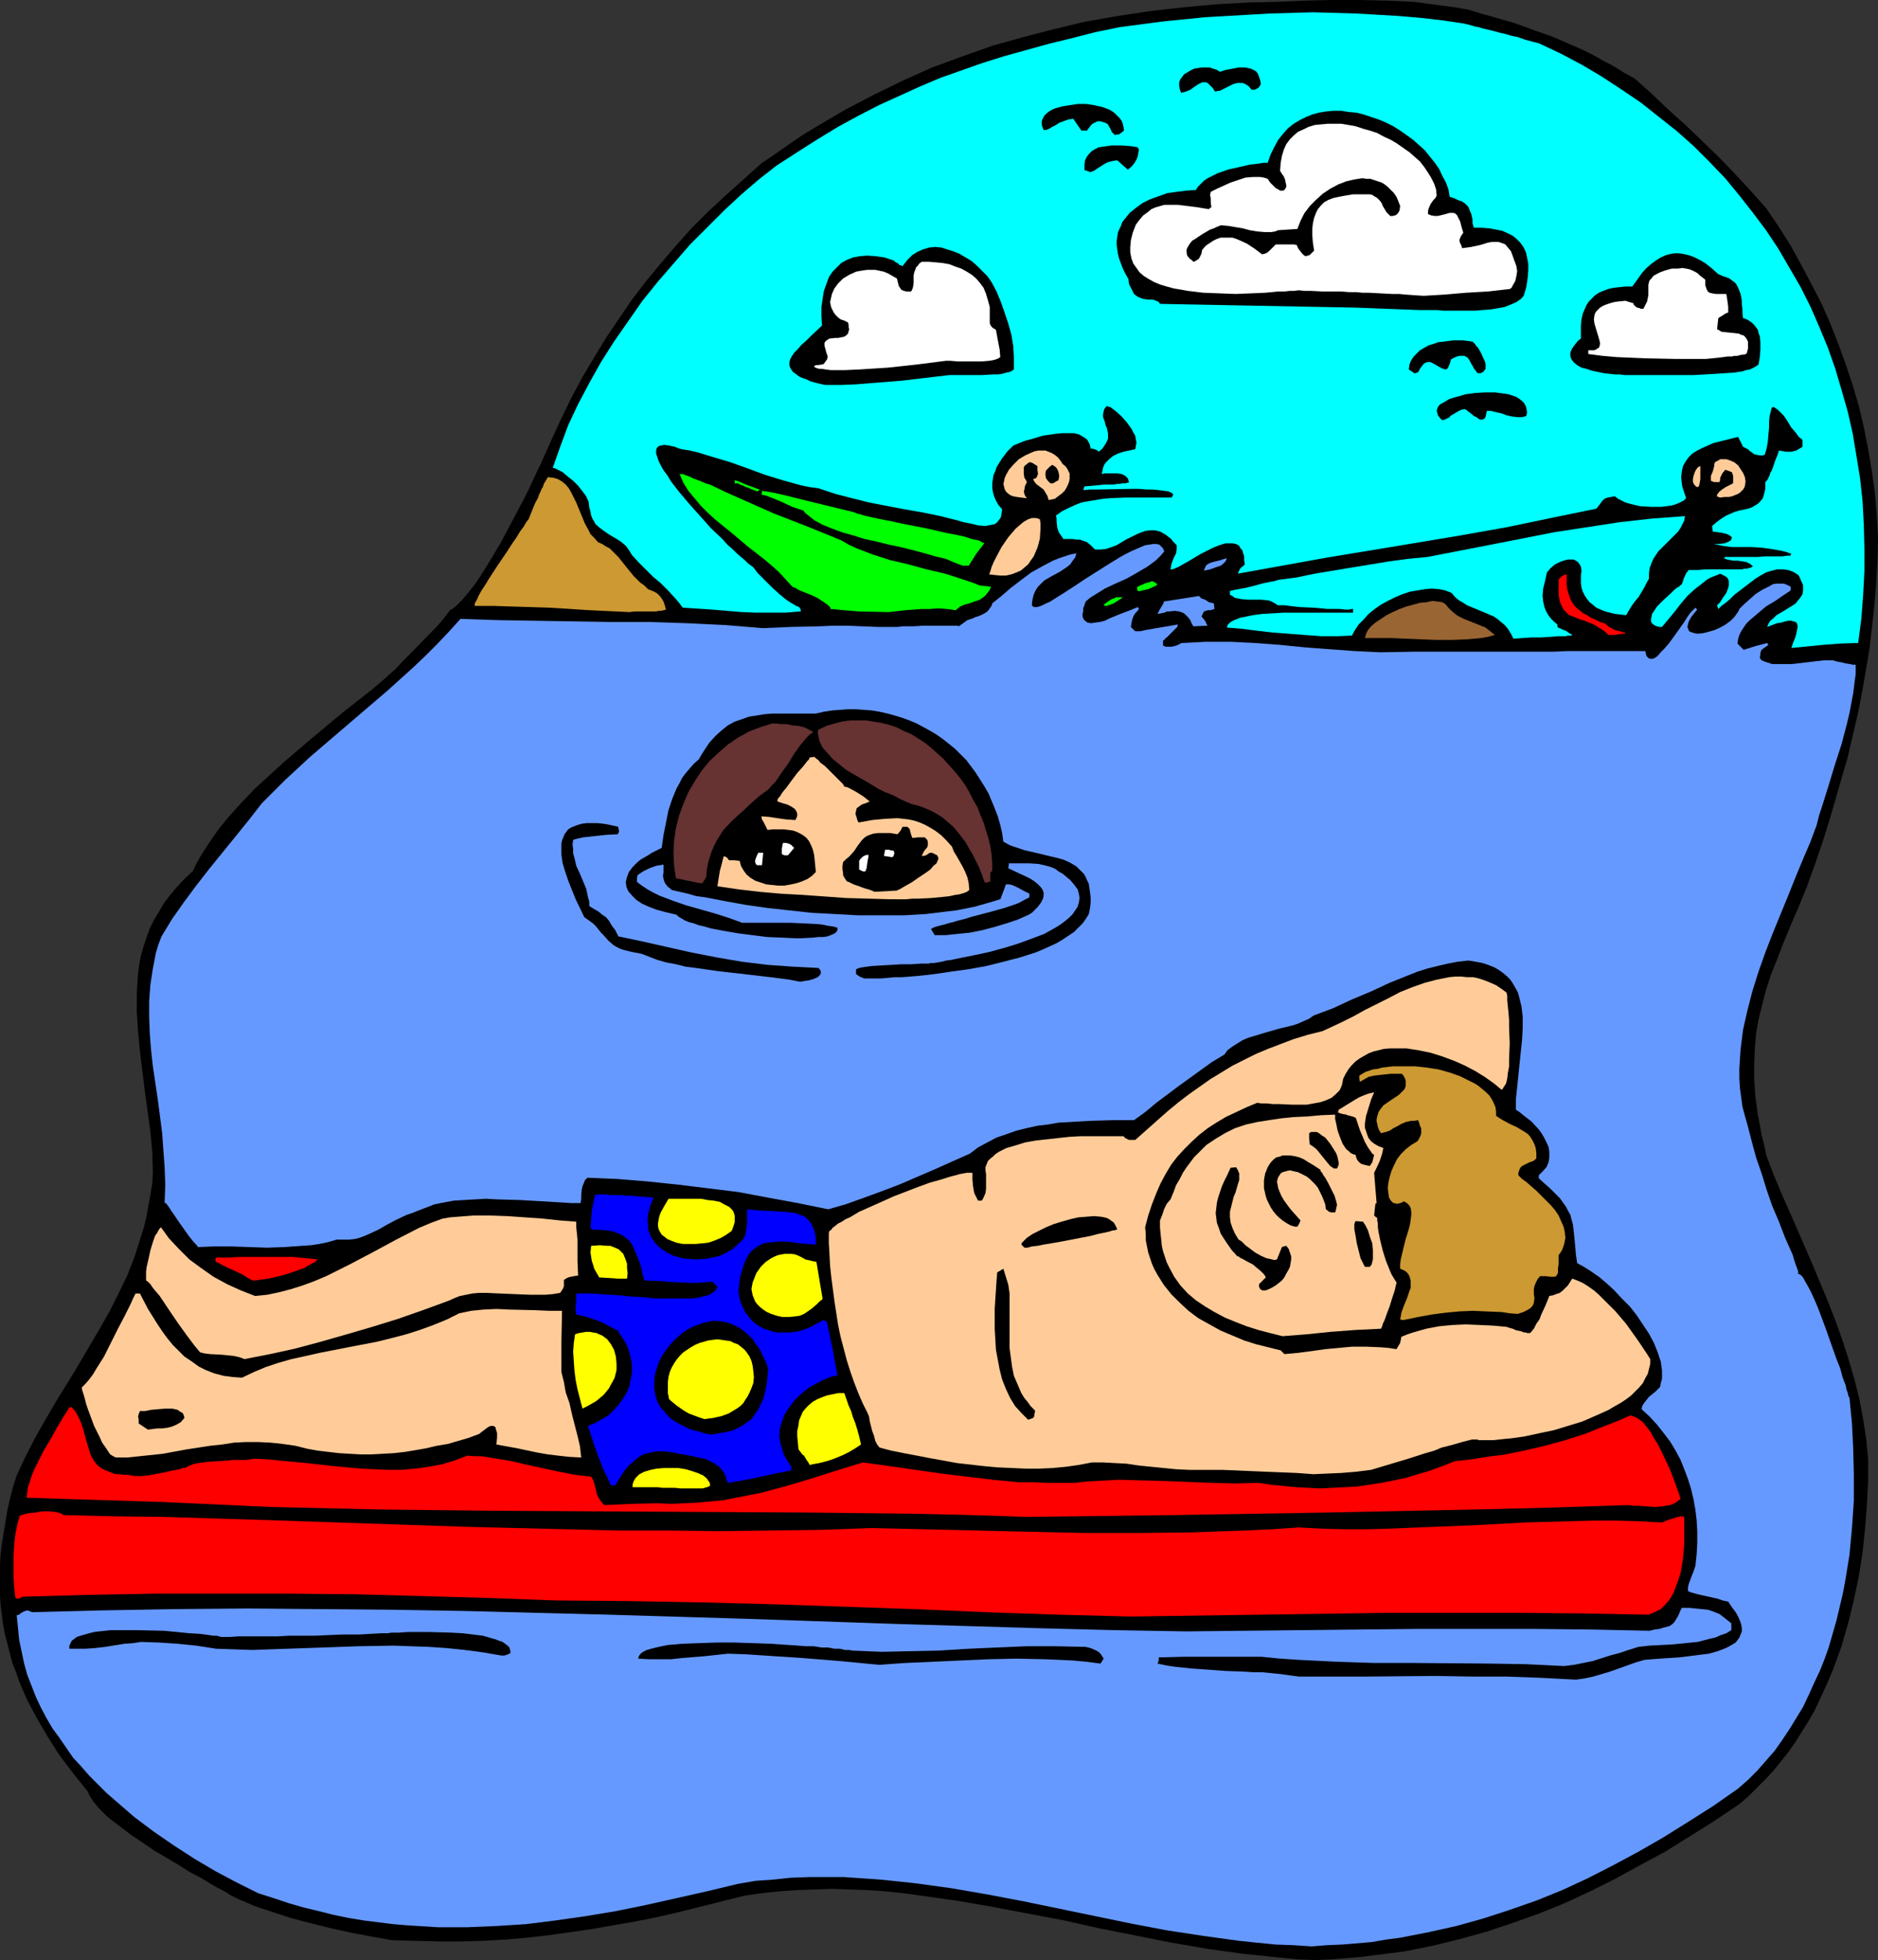 <?xml version="1.0" encoding="UTF-8" standalone="no"?>
<svg
   version="1.0"
   width="129.724mm"
   height="135.382mm"
   id="svg67"
   sodipodi:docname="Rafting 12.wmf"
   xmlns:inkscape="http://www.inkscape.org/namespaces/inkscape"
   xmlns:sodipodi="http://sodipodi.sourceforge.net/DTD/sodipodi-0.dtd"
   xmlns="http://www.w3.org/2000/svg"
   xmlns:svg="http://www.w3.org/2000/svg">
  <rect width="100%" height="100%" fill="#333333" stroke="none"/>
  <sodipodi:namedview
     id="namedview67"
     pagecolor="#ffffff"
     bordercolor="#000000"
     borderopacity="0.25"
     inkscape:showpageshadow="2"
     inkscape:pageopacity="0.0"
     inkscape:pagecheckerboard="0"
     inkscape:deskcolor="#d1d1d1"
     inkscape:document-units="mm" />
  <defs
     id="defs1">
    <pattern
       id="WMFhbasepattern"
       patternUnits="userSpaceOnUse"
       width="6"
       height="6"
       x="0"
       y="0" />
  </defs>
  <path
     style="fill:#000000;fill-opacity:1;fill-rule:evenodd;stroke:none"
     d="m 343.561,511.68 -4.686,-0.162 -4.848,-0.485 -9.373,-0.969 -9.373,-1.293 -9.373,-1.616 -18.746,-3.716 -9.373,-2.1 -9.373,-1.777 -9.373,-1.777 -9.373,-1.616 -9.211,-1.293 -4.686,-0.646 -4.686,-0.485 -4.525,-0.323 -4.686,-0.162 -4.525,-0.162 -4.686,0.162 -4.525,0.162 -4.686,0.323 -4.525,0.485 -4.525,0.646 -5.818,1.454 -5.818,1.454 -5.818,1.454 -5.656,1.293 -5.656,1.131 -5.656,0.969 -5.494,0.969 -5.656,0.808 -5.656,0.808 -5.656,0.646 -5.656,0.485 -5.818,0.323 -5.818,0.162 h -5.818 l -5.979,-0.162 -6.141,-0.162 -5.333,-0.969 -5.171,-0.969 -5.171,-1.131 -5.171,-1.293 -5.01,-1.293 -5.01,-1.616 -4.848,-1.616 -4.525,-1.939 -0.97,-0.485 -0.97,-0.485 -0.97,-0.646 -1.131,-0.646 -1.293,-0.646 -2.747,-1.616 -1.293,-0.808 -3.07,-1.616 -3.07,-1.939 -6.302,-3.716 -3.07,-2.1 -2.909,-1.939 -2.747,-2.1 -2.586,-1.939 -1.131,-0.969 -0.97,-0.969 -0.97,-0.969 -0.808,-0.969 -0.646,-0.808 -0.646,-0.969 -0.485,-0.808 -0.323,-0.808 -3.878,-4.847 -3.555,-4.685 -3.07,-4.847 L 9.696,448.669 7.11,443.822 5.01,438.975 4.202,436.552 3.232,434.128 2.586,431.705 1.939,429.12 1.293,426.696 0.808,424.111 0.485,421.526 0.162,419.103 0,416.356 v -2.585 -2.585 -2.747 l 0.162,-2.747 0.323,-2.747 0.485,-2.908 0.485,-2.908 0.485,-2.908 0.646,-2.908 0.808,-3.07 0.97,-3.07 2.424,-5.17 2.586,-5.009 2.747,-4.847 2.747,-4.685 2.909,-4.685 2.747,-4.524 5.494,-9.371 2.586,-4.524 2.424,-4.847 2.262,-4.685 1.939,-5.009 1.616,-5.17 0.808,-2.585 0.646,-2.747 0.485,-2.747 0.485,-2.747 0.485,-2.908 0.162,-2.908 -0.162,-5.332 -0.485,-5.17 -1.454,-10.663 -1.293,-10.502 -0.485,-5.17 -0.323,-5.009 v -5.009 l 0.162,-2.585 0.162,-2.423 0.323,-2.423 0.485,-2.423 0.646,-2.262 0.808,-2.423 0.808,-2.262 1.131,-2.262 1.293,-2.1 1.293,-2.262 1.616,-2.1 1.778,-2.1 1.939,-2.1 2.262,-2.1 0.808,-1.777 0.97,-1.777 1.131,-1.777 1.131,-1.777 2.586,-3.716 2.909,-3.554 3.232,-3.554 3.394,-3.554 3.717,-3.393 3.717,-3.393 7.757,-6.624 3.878,-3.231 3.878,-3.231 3.717,-2.908 3.717,-2.908 3.394,-2.908 3.07,-2.747 1.778,-1.939 1.778,-1.777 7.272,-7.432 1.616,-1.939 1.616,-2.1 0.808,-0.485 0.808,-0.646 1.616,-1.616 1.616,-1.939 1.778,-2.262 1.616,-2.423 1.616,-2.585 3.394,-5.655 3.07,-5.816 1.454,-2.747 1.454,-2.747 1.293,-2.585 1.131,-2.424 0.97,-2.1 0.97,-1.939 2.586,-5.816 2.586,-5.655 2.747,-5.655 2.909,-5.493 3.07,-5.17 3.232,-5.332 3.394,-5.009 3.394,-5.009 3.717,-4.847 3.878,-4.685 3.878,-4.524 4.04,-4.524 4.363,-4.362 4.525,-4.201 4.686,-4.201 4.686,-4.201 3.555,-2.423 3.717,-2.585 3.555,-2.423 3.717,-2.262 7.434,-4.362 3.717,-1.939 3.717,-1.939 7.595,-3.716 7.595,-3.393 7.918,-2.908 7.757,-2.747 8.08,-2.262 8.08,-2.1 8.08,-1.939 8.403,-1.454 8.403,-1.293 8.565,-0.969 8.726,-0.808 8.726,-0.485 7.272,-0.162 7.272,-0.323 L 347.763,0 h 7.11 l 7.272,0.162 7.11,0.323 3.555,0.485 3.555,0.485 3.717,0.485 3.555,0.646 3.07,0.969 2.909,0.808 5.656,1.616 5.333,1.939 5.01,1.777 5.171,2.262 2.586,1.131 2.586,1.293 2.586,1.454 2.747,1.454 2.586,1.616 2.909,1.616 4.363,3.878 4.202,4.039 4.525,4.039 4.363,4.201 4.363,4.201 4.202,4.362 4.202,4.524 4.04,4.524 3.394,5.009 3.07,4.847 2.747,5.009 2.747,5.17 2.586,5.009 2.262,5.17 2.101,5.332 1.939,5.332 1.778,5.332 1.616,5.493 1.293,5.493 1.131,5.655 0.97,5.816 0.808,5.655 0.485,5.978 0.323,5.978 -0.162,5.978 -0.323,5.816 -0.485,5.978 -0.646,5.655 -0.646,5.655 -0.97,5.655 -0.97,5.655 -1.131,5.655 -1.293,5.493 -1.293,5.655 -1.616,5.493 -1.616,5.655 -1.616,5.493 -1.778,5.655 -1.939,5.655 -2.101,5.816 -1.131,2.747 -0.97,2.424 -1.131,2.585 -0.97,2.262 -1.939,4.685 -0.808,2.1 -0.808,2.1 -1.616,4.039 -1.293,4.039 -0.97,3.716 -0.97,3.878 -0.646,3.716 -0.323,3.878 -0.162,4.039 v 4.201 l 0.162,2.262 0.162,2.262 0.323,2.262 0.323,2.423 0.485,2.423 0.485,2.747 0.646,2.585 0.646,2.908 1.778,4.685 1.939,4.685 4.202,9.532 4.202,9.694 4.04,9.694 1.939,5.009 1.778,5.009 1.616,5.009 1.454,5.009 1.293,5.17 0.97,5.17 0.808,5.17 0.485,5.17 v 5.978 l -0.323,6.14 -0.485,6.301 -0.646,6.14 -0.97,6.14 -1.293,6.14 -1.454,5.978 -1.778,6.14 -2.101,5.816 -1.131,2.747 -2.586,5.655 -1.293,2.747 -1.616,2.747 -1.616,2.585 -1.616,2.585 -1.778,2.585 -1.939,2.423 -1.939,2.423 -2.101,2.262 -2.262,2.262 -2.262,2.262 -2.424,2.1 -6.464,4.362 -6.464,4.039 -6.464,4.039 -6.626,3.554 -6.464,3.554 -6.464,3.231 -6.626,3.07 -6.787,2.747 -6.787,2.423 -6.787,2.262 -6.949,1.939 -7.272,1.777 -7.272,1.454 -7.595,0.969 -3.717,0.485 -3.878,0.323 -4.04,0.323 z"
     id="path1" />
  <path
     style="fill:#6699ff;fill-opacity:1;fill-rule:evenodd;stroke:none"
     d="m 342.43,508.126 -4.686,-0.323 -4.686,-0.162 -4.848,-0.485 -4.686,-0.485 -9.373,-1.293 -9.534,-1.454 -9.373,-1.777 -9.373,-1.939 -18.746,-3.878 -9.373,-1.777 -9.373,-1.616 -9.373,-1.293 -4.525,-0.485 -4.686,-0.485 -4.686,-0.323 -4.686,-0.323 h -4.525 -4.686 l -4.686,0.162 -4.525,0.485 -4.686,0.323 -4.686,0.808 -8.08,1.939 -7.918,1.777 -7.918,1.777 -7.918,1.616 -7.757,1.293 -7.918,1.131 -7.757,0.969 -7.595,0.485 -7.757,0.323 h -7.757 l -7.757,-0.485 -3.878,-0.323 -3.878,-0.485 -3.878,-0.485 -3.878,-0.646 -3.878,-0.808 -3.878,-0.969 -4.04,-0.969 -3.878,-1.131 -3.878,-1.293 -4.04,-1.293 -5.494,-2.747 -5.494,-2.908 -5.494,-3.231 -5.494,-3.554 -5.171,-3.554 -5.171,-3.878 -4.848,-4.201 -2.424,-2.1 -2.262,-2.262 -2.262,-2.262 -2.101,-2.423 -2.101,-2.262 -1.778,-2.585 -1.778,-2.585 -1.778,-2.423 -1.616,-2.747 -1.454,-2.747 -1.293,-2.747 -1.131,-2.908 -1.131,-2.908 -0.808,-2.908 -0.646,-3.07 -0.646,-3.07 -0.323,-3.231 -0.323,-3.231 0.646,-0.162 0.323,-0.323 0.808,-0.485 0.485,-0.162 0.485,-0.162 0.485,0.162 0.808,0.323 18.746,-0.485 18.746,-0.323 18.746,-0.162 18.746,0.162 18.907,0.162 18.907,0.323 37.653,0.969 37.653,1.131 37.653,1.293 37.814,1.131 18.907,0.485 18.746,0.323 30.219,-0.323 30.219,-0.323 h 30.381 l 15.029,0.162 15.19,0.323 1.293,-0.323 1.293,-0.162 0.97,-0.323 0.646,-0.162 0.646,-0.162 0.485,-0.162 0.646,-0.485 0.485,-0.485 0.485,-0.808 0.323,-0.485 0.323,-0.646 0.323,-0.808 0.485,-0.969 h 1.939 l 1.616,0.162 1.616,0.162 1.616,0.162 1.454,0.485 1.616,0.646 1.454,1.131 0.808,0.646 0.808,0.646 v 1.777 l -1.293,0.808 -1.454,0.485 -1.454,0.646 -1.454,0.323 -3.07,0.808 -3.232,0.323 -3.232,0.323 -3.07,0.162 -3.07,0.162 -2.909,0.323 -2.586,0.808 -2.424,0.808 -2.424,0.646 -4.525,1.454 -2.424,0.485 -2.424,0.485 -2.586,0.323 -10.019,-0.485 -9.858,-0.162 -20.038,-0.162 h -9.858 l -9.858,-0.323 -9.696,-0.485 -4.848,-0.323 -4.848,-0.485 h -13.413 -6.626 l -6.787,0.162 v 0.808 l -0.323,0.808 2.262,0.485 2.101,0.323 4.525,0.485 4.525,0.323 4.525,0.323 4.686,0.162 2.424,0.162 h 2.262 l 4.848,0.485 4.686,0.646 h 8.888 9.05 l 17.938,-0.162 9.05,0.162 h 9.211 l 9.05,0.323 9.211,0.485 2.262,-0.323 2.262,-0.485 4.363,-1.293 4.525,-1.616 2.262,-0.808 2.262,-0.646 1.939,-0.162 2.101,-0.162 2.424,-0.162 2.586,-0.162 5.171,-0.646 2.586,-0.323 2.262,-0.646 2.101,-0.808 0.97,-0.485 0.808,-0.485 0.808,-0.485 0.485,-0.646 0.485,-0.646 0.323,-0.808 0.323,-0.808 v -0.808 l -0.162,-0.969 -0.323,-0.969 -0.485,-1.131 -0.646,-1.131 -0.97,-1.293 -0.97,-1.454 -1.454,-0.323 -1.454,-0.485 -2.909,-0.646 -1.454,-0.323 -1.293,-0.323 -1.131,-0.323 -0.808,-0.323 v -0.969 l 0.162,-0.808 0.646,-1.777 0.646,-1.616 0.485,-1.454 0.323,-3.07 0.162,-2.908 v -2.908 l -0.162,-2.908 -0.323,-2.747 -0.485,-2.747 -0.646,-2.747 -0.808,-2.585 -0.97,-2.585 -0.97,-2.423 -1.293,-2.423 -1.454,-2.424 -1.616,-2.1 -1.778,-2.262 -1.939,-2.1 -2.101,-1.939 0.162,-0.808 0.485,-0.808 0.646,-0.808 0.646,-0.808 1.616,-1.293 0.646,-0.646 0.646,-0.646 0.162,-0.969 0.323,-1.131 v -1.131 -1.131 l -0.323,-2.262 -0.808,-2.423 -0.97,-2.423 -1.293,-2.424 -1.616,-2.423 -1.616,-2.423 -1.778,-2.262 -2.101,-2.1 -1.939,-2.1 -2.101,-1.939 -1.939,-1.616 -2.101,-1.454 -1.778,-1.131 -1.778,-0.969 -0.323,-2.1 -0.162,-1.939 -0.162,-1.777 -0.162,-1.616 -0.162,-1.454 -0.162,-1.293 -0.323,-1.131 -0.323,-1.293 -0.646,-1.131 -0.485,-0.969 -0.808,-1.131 -0.808,-1.131 -1.131,-1.131 -1.293,-1.293 -1.454,-1.293 -1.616,-1.454 v -0.808 l 1.131,-1.131 0.97,-1.131 0.485,-1.293 0.162,-1.131 v -1.293 l -0.162,-1.293 -0.485,-1.131 -0.646,-1.293 -0.646,-1.131 -0.808,-1.131 -1.939,-2.1 -2.101,-1.616 -0.97,-0.808 -0.97,-0.646 v -2.747 l 0.323,-3.07 0.646,-6.301 0.646,-6.14 0.162,-3.07 v -2.908 l -0.323,-2.747 -0.323,-1.293 -0.323,-1.293 -0.323,-1.131 -0.646,-1.131 -0.646,-1.131 -0.646,-0.969 -0.97,-0.969 -0.97,-0.808 -1.131,-0.808 -1.131,-0.646 -1.616,-0.646 -1.454,-0.485 -1.778,-0.323 -1.939,-0.323 -2.747,0.323 -2.586,0.485 -2.747,0.646 -2.586,0.646 -2.586,0.808 -2.424,0.969 -4.848,1.939 -4.848,2.262 -5.01,2.1 -4.848,2.262 -5.171,1.939 -1.131,0.808 -1.454,0.646 -1.454,0.646 -1.454,0.485 -3.394,0.808 -3.394,0.969 -3.232,0.969 -1.616,0.485 -1.454,0.646 -1.293,0.808 -1.293,0.808 -1.293,0.969 -0.808,1.131 -3.232,1.939 -2.909,2.1 -5.818,4.201 -5.818,4.362 -2.909,2.423 -2.909,2.1 h -5.494 l -5.494,0.162 -5.818,0.323 -2.909,0.162 -2.747,0.485 -2.747,0.323 -2.909,0.646 -2.586,0.646 -2.747,0.969 -2.424,0.808 -2.424,1.293 -2.424,1.293 -2.101,1.616 -4.363,1.939 -4.686,2.1 -9.373,4.039 -4.686,1.777 -4.848,1.777 -4.525,1.616 -4.525,1.293 -7.918,-1.616 -7.918,-1.454 -7.757,-1.454 -7.918,-0.969 -7.918,-0.969 -7.757,-0.808 -7.918,-0.646 -7.757,-0.323 -0.646,0.646 -0.323,0.808 -0.323,0.808 -0.162,0.646 -0.162,1.616 v 0.969 l -0.162,1.131 h -2.424 l -2.424,-0.162 -2.747,-0.162 -2.747,-0.162 -5.656,-0.323 -5.818,-0.162 -2.909,-0.162 -2.909,0.162 -2.747,0.162 -2.747,0.162 -2.586,0.485 -2.424,0.485 -2.101,0.808 -2.101,0.808 -1.616,0.646 -1.454,0.485 -2.747,1.293 -2.424,1.293 -2.262,1.293 -2.424,1.131 -1.131,0.485 -1.293,0.485 -1.293,0.323 -1.454,0.162 H 89.526 87.91 l -2.262,0.646 -2.262,0.485 -2.101,0.323 -2.424,0.162 -4.525,0.323 -4.686,0.162 -9.211,-0.323 h -4.525 l -4.202,0.162 -0.485,-0.646 -0.646,-0.646 -1.293,-1.616 -2.747,-3.878 -1.293,-1.939 -0.485,-0.646 -0.485,-0.808 -0.485,-0.646 -0.323,-0.485 -0.323,-0.162 -0.162,-0.162 0.162,-4.685 -0.162,-4.524 -0.323,-4.362 -0.323,-4.524 -1.131,-8.725 -1.293,-8.725 -0.485,-4.362 -0.323,-4.201 -0.162,-4.362 v -4.201 l 0.323,-4.201 0.646,-4.201 0.808,-4.201 0.646,-2.1 0.808,-2.1 2.747,-4.524 3.07,-4.362 3.232,-4.362 3.394,-4.362 6.949,-8.563 3.394,-4.201 3.394,-4.362 3.07,-3.07 3.07,-3.07 6.464,-5.978 6.787,-5.816 13.413,-11.471 6.626,-5.978 3.232,-3.07 3.07,-3.07 3.07,-3.231 3.07,-3.393 9.696,0.323 9.696,0.162 10.019,0.162 9.858,0.162 h 10.019 l 9.858,0.323 10.019,0.485 9.858,0.808 3.717,-0.162 3.555,-0.162 7.272,-0.162 3.717,-0.162 h 3.717 l 3.878,0.162 4.04,0.162 h 1.778 1.778 1.616 l 1.454,-0.162 h 1.454 1.293 l 2.424,-0.162 h 1.939 1.616 5.01 0.485 l 0.323,0.162 1.131,-0.808 1.131,-0.808 1.454,-0.485 0.646,-0.323 0.646,-0.162 1.131,-0.485 1.131,-0.646 0.485,-0.485 0.323,-0.485 0.485,-0.646 0.162,-0.646 2.424,-1.939 2.424,-2.1 2.747,-2.1 2.586,-1.939 2.909,-1.616 2.747,-1.454 1.616,-0.646 1.454,-0.485 1.454,-0.485 1.616,-0.323 -0.323,1.131 -0.646,0.808 -0.646,0.969 -0.808,0.646 -1.939,1.293 -2.101,1.131 -1.939,1.131 -0.808,0.808 -0.808,0.808 -0.646,0.969 -0.485,1.131 -0.323,1.293 -0.162,1.454 0.323,0.323 0.323,0.162 h 0.646 l 0.646,-0.162 0.808,-0.323 0.97,-0.485 1.131,-0.485 0.97,-0.646 1.293,-0.808 1.293,-0.808 2.747,-1.777 2.909,-1.939 3.07,-1.939 3.07,-1.939 2.909,-1.777 1.454,-0.808 1.293,-0.646 1.454,-0.646 1.131,-0.485 1.131,-0.485 1.131,-0.162 0.97,-0.162 h 0.808 l 0.808,0.162 0.485,0.485 0.485,0.485 0.323,0.808 -0.97,1.131 -1.131,1.131 -1.293,0.969 -1.131,0.808 -2.747,1.616 -2.586,1.454 -2.909,1.293 -2.747,1.293 -2.586,1.616 -1.293,0.808 -1.131,0.969 -0.323,0.969 -0.323,0.808 v 0.808 l -0.162,0.646 v 0.646 l 0.162,0.485 0.162,0.323 0.323,0.323 0.646,0.485 0.97,0.162 0.97,-0.162 1.293,-0.162 1.293,-0.323 1.293,-0.646 2.747,-1.131 1.293,-0.485 1.293,-0.485 1.131,-0.485 0.808,-0.323 0.162,0.162 0.162,0.323 -0.485,0.646 -0.485,0.485 -0.485,0.808 -0.162,0.485 -0.162,0.485 -0.162,0.808 -0.162,0.969 0.485,0.485 0.646,0.646 h 1.293 l 1.454,-0.323 2.747,-0.485 2.909,-0.485 2.747,-0.485 -0.162,0.646 -0.485,0.485 -1.131,1.131 -1.131,1.131 -0.323,0.162 -0.162,0.323 -0.485,0.323 v 1.293 l 0.646,0.323 h 0.485 1.131 l 1.293,-0.323 1.293,-0.646 3.232,-0.162 3.07,-0.162 h 6.464 l 6.464,0.323 6.464,0.485 6.464,0.646 6.464,0.485 6.626,0.485 6.626,0.323 8.888,-0.162 h 2.424 2.747 31.189 l 3.394,-0.162 h 11.635 4.363 4.525 l 0.162,0.646 0.162,0.646 0.323,0.323 0.323,0.323 h 0.323 l 0.323,0.162 0.323,-0.162 h 0.323 l 0.97,-0.646 0.808,-0.969 0.97,-0.969 1.131,-1.293 2.101,-2.908 1.939,-2.747 0.808,-1.293 0.808,-1.131 0.808,-0.808 0.485,-0.485 0.162,0.162 0.323,0.323 -0.808,0.969 -0.646,0.808 -0.485,0.808 -0.323,0.646 -0.162,0.646 -0.162,0.646 0.162,0.323 0.162,0.485 0.162,0.323 0.323,0.162 0.485,0.162 0.485,0.162 0.97,0.162 1.454,-0.162 1.293,-0.323 1.616,-0.485 1.454,-0.646 1.454,-0.808 1.293,-0.969 0.97,-0.969 0.808,-1.131 0.323,-0.485 0.162,-0.485 0.646,-0.646 0.485,-0.485 1.454,-1.293 1.616,-1.454 1.778,-1.131 1.939,-0.969 0.808,-0.485 0.97,-0.162 h 0.97 0.97 l 0.808,0.323 0.97,0.485 v 0.969 l -0.97,0.646 -0.97,0.646 -2.101,1.454 -2.424,1.454 -2.101,1.777 -2.101,1.777 -0.97,0.969 -0.646,0.969 -0.646,0.969 -0.485,0.969 -0.323,1.131 -0.162,1.131 0.808,0.808 0.808,0.808 3.07,-0.969 3.07,-0.808 0.323,0.485 -0.646,0.485 -0.485,0.323 -0.646,0.485 -0.162,0.323 -0.162,0.485 v 0.485 l -0.162,0.808 0.485,0.646 0.808,0.323 0.97,0.323 0.97,0.323 h 1.131 1.293 2.747 l 5.494,-0.646 2.747,-0.323 h 1.293 1.131 l 1.131,0.323 0.97,0.162 0.646,0.162 0.646,0.162 1.131,0.162 0.646,0.162 h 0.808 v 2.423 l -0.323,2.423 -0.323,2.585 -0.485,2.585 -0.485,2.585 -0.646,2.747 -1.454,5.493 -1.778,5.493 -1.616,5.332 -1.616,5.17 -0.808,2.423 -0.646,2.585 -1.616,4.362 -1.939,4.524 -1.939,4.685 -1.939,4.847 -4.04,9.856 -1.939,5.009 -1.778,5.009 -1.616,5.17 -1.293,5.009 -1.131,5.009 -0.323,2.585 -0.323,2.585 -0.162,2.423 -0.162,2.585 v 2.423 l 0.162,2.585 0.323,2.423 0.323,2.423 0.646,2.424 0.646,2.262 1.131,4.362 1.131,4.201 1.454,4.201 1.293,4.201 1.454,4.201 1.778,4.201 1.616,4.201 1.939,4.362 0.162,0.485 0.162,0.646 0.485,1.454 0.485,1.293 0.162,0.485 v 0.646 l 0.323,0.162 0.323,0.162 0.485,0.485 0.323,0.485 0.323,0.646 0.485,0.808 0.97,1.777 0.97,2.1 0.97,2.262 0.97,2.585 0.97,2.585 1.939,5.493 0.97,2.747 0.97,2.423 0.646,2.423 0.808,2.1 0.162,0.969 0.323,0.808 0.162,0.808 0.323,0.646 0.646,6.624 0.323,6.624 0.162,6.786 v 6.786 l -0.485,7.109 -0.646,6.947 -1.131,6.947 -0.646,3.393 -0.808,3.393 -0.808,3.393 -0.97,3.393 -0.97,3.393 -1.131,3.231 -1.293,3.231 -1.454,3.07 -1.454,3.231 -1.454,3.07 -1.778,2.908 -1.778,2.908 -1.939,2.908 -1.939,2.747 -2.262,2.585 -2.262,2.585 -2.424,2.423 -2.586,2.262 -6.464,4.524 -6.626,4.201 -6.464,4.039 -6.464,3.716 -6.626,3.554 -6.626,3.393 -6.626,3.07 -6.787,2.747 -6.949,2.424 -6.949,2.262 -6.949,1.939 -7.272,1.616 -7.434,1.454 -3.717,0.485 -3.717,0.646 -3.878,0.323 -3.878,0.323 -3.878,0.162 z"
     id="path2" />
  <path
     style="fill:#000000;fill-opacity:1;fill-rule:evenodd;stroke:none"
     d="m 229.472,434.613 -10.019,-0.969 -10.019,-0.808 -9.858,-0.646 -4.848,-0.323 -4.686,-0.162 -5.979,0.646 -5.979,0.485 -2.909,0.323 h -2.909 -2.747 l -2.909,-0.162 0.162,-0.646 0.485,-0.646 0.646,-0.485 0.97,-0.485 1.131,-0.323 1.293,-0.323 1.454,-0.323 1.616,-0.323 1.939,-0.162 1.778,-0.162 4.363,-0.162 4.525,-0.162 h 4.848 l 9.534,0.323 4.686,0.323 4.525,0.323 h 1.939 l 1.939,0.323 h 1.778 l 1.616,0.323 h 1.454 l 1.293,0.323 h 1.131 l 0.808,0.162 7.595,0.323 7.595,-0.162 7.434,-0.162 7.757,-0.485 7.434,-0.323 7.595,-0.323 h 7.757 l 7.757,0.162 1.293,0.323 1.131,0.485 0.646,0.323 0.646,0.485 0.485,0.646 0.485,0.808 -0.808,1.293 -3.717,-0.485 -3.555,-0.323 -7.272,-0.323 -7.434,-0.162 -7.272,0.162 -7.272,0.323 -7.11,0.323 -7.272,0.323 z"
     id="path3" />
  <path
     style="fill:#000000;fill-opacity:1;fill-rule:evenodd;stroke:none"
     d="m 130.896,432.189 -4.686,-0.808 -4.848,-0.646 -4.686,-0.485 -4.686,-0.323 -4.686,-0.162 -4.525,-0.162 -9.211,0.162 -9.211,0.323 -9.211,0.323 -9.211,0.323 -4.848,-0.162 -4.686,-0.162 -5.171,-0.808 -4.848,-0.485 -4.848,-0.323 -4.686,-0.162 -2.101,0.323 -2.262,0.162 -5.01,0.808 -2.747,0.323 -2.424,0.162 h -2.262 -0.97 -0.97 v -0.808 l 0.323,-0.646 0.323,-0.646 0.646,-0.485 0.646,-0.485 0.97,-0.323 1.131,-0.323 1.131,-0.323 1.293,-0.323 1.293,-0.162 1.616,-0.162 1.454,-0.162 h 3.394 3.394 l 7.11,0.162 3.394,0.323 3.232,0.323 2.747,0.162 1.293,0.162 1.131,0.162 0.97,0.162 h 0.97 l 0.646,0.162 0.485,0.162 h 2.424 l 2.101,-0.162 h 3.878 1.778 4.686 l 2.747,-0.162 h 2.262 2.262 2.101 l 7.595,-0.323 h 2.101 2.424 l 2.586,-0.162 2.909,-0.162 h 0.485 0.646 0.646 l 0.808,-0.162 h 2.101 l 2.262,-0.162 h 2.747 2.747 l 5.818,0.162 2.909,0.162 2.747,0.323 2.586,0.323 2.262,0.646 1.131,0.323 0.808,0.323 0.97,0.323 0.646,0.485 0.646,0.485 0.485,0.485 0.162,0.646 0.162,0.646 -0.323,0.323 -0.323,0.162 -0.485,0.162 -0.485,0.162 z"
     id="path4" />
  <path
     style="fill:#ff0000;fill-opacity:1;fill-rule:evenodd;stroke:none"
     d="m 295.081,422.011 -18.746,-0.485 -18.907,-0.646 -18.746,-0.808 -18.746,-0.646 -18.746,-0.646 -18.746,-0.485 -18.584,-0.323 -18.746,-0.162 -17.453,-0.646 -17.453,-0.485 -17.453,-0.485 -17.453,-0.162 H 57.853 40.562 l -17.453,0.323 -17.291,0.485 -0.485,0.323 -0.485,0.162 H 4.363 L 4.04,417.164 3.717,414.579 3.555,411.832 v -2.908 -2.908 l 0.162,-2.908 0.323,-2.747 0.485,-2.423 0.323,-1.131 0.323,-1.131 0.485,-0.162 0.485,-0.162 1.293,-0.323 1.778,-0.162 1.778,-0.323 h 1.778 l 1.616,0.162 0.808,0.162 0.485,0.162 0.485,0.162 0.323,0.323 13.09,0.323 13.09,0.162 26.341,0.808 52.682,1.777 26.341,0.646 13.251,0.323 h 13.251 l 13.251,0.162 13.251,-0.162 13.251,-0.162 13.251,-0.485 13.736,0.323 13.898,0.323 13.898,0.323 14.059,0.323 h 13.898 l 14.059,-0.162 13.898,-0.485 7.11,-0.323 6.949,-0.485 5.979,0.323 5.818,0.162 h 5.979 l 5.818,-0.162 11.797,-0.485 11.958,-0.485 11.797,-0.646 11.797,-0.323 5.979,-0.162 h 5.979 l 5.818,0.162 5.979,0.323 0.646,-0.162 0.646,-0.323 1.454,-0.485 1.616,-0.485 0.808,-0.162 0.808,0.162 v 1.454 3.554 1.939 l -0.323,3.878 -0.323,1.939 -0.323,1.939 -0.646,1.939 -0.646,1.777 -0.646,1.616 -0.97,1.616 -1.131,1.293 -1.131,1.131 -1.616,0.808 -1.616,0.646 -16.968,-0.323 -16.968,-0.162 h -16.968 -16.806 l -33.774,0.485 z"
     id="path5" />
  <path
     style="fill:#ff0000;fill-opacity:1;fill-rule:evenodd;stroke:none"
     d="m 267.933,395.999 -14.221,-0.485 -14.059,-0.323 -28.118,-0.323 -28.28,-0.162 -27.957,-0.162 -28.118,-0.162 -28.118,-0.323 -14.059,-0.323 -14.059,-0.323 -14.059,-0.646 -14.059,-0.646 -35.875,-1.131 0.162,-1.293 0.162,-1.293 0.485,-1.454 0.485,-1.616 0.646,-1.616 0.808,-1.616 1.616,-3.231 1.939,-3.231 1.778,-3.231 0.808,-1.293 0.808,-1.454 0.808,-1.131 0.646,-1.131 h 0.646 l 0.97,1.131 0.808,1.454 0.646,1.454 0.485,1.454 0.808,2.908 0.808,2.747 0.485,1.454 0.646,1.131 0.808,1.131 1.131,0.969 1.293,0.646 0.808,0.323 0.808,0.323 0.97,0.323 h 0.97 l 1.131,0.162 h 1.131 l 0.808,0.162 0.808,0.162 h 1.778 l 1.939,-0.162 4.202,-0.808 2.101,-0.485 1.778,-0.323 0.808,-0.323 h 0.646 l 0.808,-0.485 0.808,-0.323 0.97,-0.323 0.97,-0.162 2.424,-0.323 2.586,-0.162 2.424,-0.162 1.293,-0.162 h 1.293 2.424 l 2.101,-0.323 3.394,0.162 3.232,0.323 6.949,0.646 7.11,0.808 7.11,0.646 3.555,0.162 3.555,0.162 h 3.555 l 3.555,-0.323 3.555,-0.485 3.394,-0.646 3.232,-0.969 3.394,-1.293 1.939,0.162 h 1.778 l 4.04,0.646 3.878,0.646 4.04,0.969 8.242,1.777 4.202,0.808 4.202,0.485 0.485,0.808 0.323,0.969 0.485,1.777 0.162,0.969 0.485,0.969 0.646,0.969 0.808,0.969 6.949,-0.323 6.949,-0.162 3.555,0.162 3.555,-0.162 3.394,-0.162 3.394,-0.323 3.394,-0.323 3.232,-0.646 3.394,-0.646 3.232,-0.646 6.626,-1.777 6.464,-1.939 6.626,-2.1 6.787,-2.1 6.949,0.969 6.787,0.969 6.787,0.969 6.626,0.808 6.787,0.808 6.787,0.646 h 3.555 l 3.555,0.162 h 3.717 3.717 l 2.909,-0.323 2.747,-0.162 5.818,-0.323 5.979,0.162 6.141,0.162 12.12,0.485 6.141,0.162 6.141,-0.162 3.232,0.485 3.232,0.323 3.232,0.323 3.232,0.162 3.232,0.162 3.232,-0.162 3.232,-0.162 3.07,-0.162 3.232,-0.485 3.232,-0.485 3.232,-0.646 3.07,-0.646 3.232,-0.969 3.232,-0.969 3.07,-1.131 3.232,-1.293 3.232,-0.323 3.232,-0.485 3.07,-0.485 2.909,-0.323 5.656,-1.131 5.494,-1.293 5.333,-1.454 5.494,-1.777 2.747,-1.131 2.909,-1.131 2.909,-1.131 2.909,-1.293 0.485,0.162 0.485,0.162 0.97,0.485 1.131,0.808 0.97,1.131 1.131,1.454 0.808,1.454 1.131,1.777 0.808,1.616 1.778,3.716 0.808,1.777 0.646,1.777 0.646,1.616 0.485,1.454 0.485,1.293 0.323,1.131 -0.646,0.485 -0.646,0.485 -0.646,0.323 -0.808,0.323 -1.939,0.323 -2.101,0.162 -2.101,-0.162 -2.101,-0.162 h -1.616 l -0.646,-0.162 h -0.646 l -19.715,0.646 -19.715,0.485 -39.269,0.808 -39.107,0.646 z"
     id="path6" />
  <path
     style="fill:#ffff00;fill-opacity:1;fill-rule:evenodd;stroke:none"
     d="m 175.659,388.405 h -1.616 -1.131 l -1.293,-0.162 h -0.808 -0.97 -3.394 -1.293 v -0.646 l 0.162,-0.646 0.323,-0.646 0.323,-0.485 0.485,-0.485 0.485,-0.485 1.293,-0.646 1.616,-0.485 1.616,-0.323 1.939,-0.162 h 1.939 1.778 l 1.939,0.323 1.616,0.485 1.454,0.485 1.454,0.646 0.97,0.808 0.323,0.485 0.323,0.485 0.162,0.323 v 0.646 l -0.323,0.162 -0.485,0.162 -1.131,0.323 h -1.454 -1.454 -1.454 -1.454 l -1.293,-0.162 z"
     id="path7" />
  <path
     style="fill:#0000ff;fill-opacity:1;fill-rule:evenodd;stroke:none"
     d="m 159.499,387.759 -0.97,-2.1 -0.97,-1.939 -1.454,-3.716 -1.293,-3.716 -1.293,-4.039 1.939,-0.808 1.778,-0.969 1.778,-1.131 1.293,-1.293 1.293,-1.454 1.131,-1.616 0.97,-1.616 0.646,-1.616 0.323,-1.777 0.323,-1.777 v -1.777 l -0.323,-1.939 -0.485,-1.777 -0.646,-1.777 -1.131,-1.777 -1.131,-1.777 -1.616,-0.808 -1.454,-0.808 -1.293,-0.646 -1.293,-0.485 -2.424,-0.808 -1.293,-0.323 -1.454,-0.323 -0.162,-0.808 v -1.777 l 0.162,-1.131 v -0.808 -0.969 h 0.808 2.747 l 2.262,0.162 2.747,0.162 2.747,0.162 3.07,0.323 3.07,0.162 3.07,0.323 h 3.07 2.747 2.747 1.293 l 1.131,-0.162 0.97,-0.162 0.97,-0.323 0.97,-0.162 0.646,-0.323 0.646,-0.485 0.485,-0.323 0.323,-0.485 0.323,-0.646 -0.646,-0.646 -0.646,-0.646 -4.525,0.323 -4.525,-0.162 -4.525,-0.323 -4.202,-0.162 -0.485,-1.777 -0.323,-1.616 -0.485,-1.454 -0.485,-1.293 -0.485,-1.131 -0.485,-1.131 -0.485,-0.969 -0.646,-0.969 -0.808,-0.646 -0.808,-0.646 -0.97,-0.485 -1.131,-0.485 -1.131,-0.323 -1.293,-0.162 -1.616,-0.162 h -1.778 l -0.646,-0.485 0.162,-2.262 0.162,-2.1 0.808,-4.201 0.97,-0.162 h 1.939 l 1.131,0.162 h 0.808 0.97 0.97 l 1.293,0.162 h 1.454 l 1.616,0.162 1.939,0.162 2.262,0.162 -0.646,1.454 -0.485,1.616 -0.323,1.293 -0.162,1.454 0.162,1.131 v 1.293 l 0.323,0.969 0.485,1.131 0.646,0.969 0.646,0.808 0.646,0.646 0.97,0.808 0.97,0.646 0.97,0.485 0.97,0.485 1.131,0.323 1.131,0.323 1.293,0.162 2.424,0.162 2.424,-0.162 2.586,-0.485 1.131,-0.323 1.131,-0.485 1.131,-0.646 1.131,-0.646 0.808,-0.808 0.97,-0.808 0.808,-0.808 0.646,-1.131 0.162,-0.969 0.162,-0.808 0.162,-1.293 v -3.716 l 3.394,0.323 3.232,0.162 3.232,0.162 1.293,0.162 1.454,0.162 1.131,0.485 1.131,0.323 0.97,0.808 0.646,0.808 0.646,1.131 0.485,1.293 0.323,1.454 v 1.939 l -2.262,-0.162 -1.939,-0.162 -2.101,-0.323 -1.778,-0.162 h -1.616 l -1.616,0.162 -1.454,0.162 -1.293,0.323 -1.131,0.646 -1.131,0.808 -0.97,0.969 -0.808,1.293 -0.646,1.616 -0.323,0.969 -0.323,1.131 -0.323,0.969 -0.162,1.293 -0.162,1.293 -0.162,1.293 0.323,2.1 0.646,1.777 0.808,1.616 0.97,1.293 1.131,1.293 1.293,0.969 1.454,0.808 1.616,0.485 1.616,0.485 h 1.616 1.778 l 1.778,-0.162 1.778,-0.485 1.778,-0.646 1.778,-0.969 1.778,-0.969 0.485,0.162 0.485,0.323 1.454,6.947 1.293,6.947 -1.939,0.485 -1.939,0.808 -1.778,0.969 -1.778,0.969 -1.616,1.293 -1.454,1.293 -1.293,1.454 -1.131,1.616 -0.97,1.616 -0.646,1.777 -0.485,1.777 -0.162,1.939 0.323,1.939 0.323,0.969 0.323,1.131 0.323,0.969 0.646,0.969 0.646,1.131 0.646,0.969 -0.162,0.485 v 0.323 l -4.202,0.808 -4.363,0.969 -4.04,0.808 -1.939,0.323 -1.939,0.323 -0.323,-0.808 -0.162,-0.646 -0.485,-1.131 -0.646,-0.808 -0.485,-0.646 -0.646,-0.485 -0.646,-0.485 -0.97,-0.485 -1.131,-0.646 -2.262,-0.485 -2.101,-0.485 -1.939,-0.323 -1.778,-0.323 -1.616,-0.323 -1.616,-0.162 h -1.454 l -1.293,0.162 -1.293,0.323 -1.293,0.323 -1.293,0.808 -1.131,0.969 -1.293,1.131 -1.131,1.293 -1.131,1.777 -1.293,2.1 z"
     id="path8" />
  <path
     style="fill:#ffcc99;fill-opacity:1;fill-rule:evenodd;stroke:none"
     d="m 342.915,384.851 -4.363,-0.323 -4.04,-0.162 -4.04,-0.162 -3.717,-0.162 -3.878,-0.162 -3.878,-0.162 h -8.565 l -3.394,-0.162 -3.232,-0.323 -6.464,-0.646 -3.232,-0.485 -3.07,-0.162 -3.07,-0.162 h -2.909 l -3.394,0.646 -3.394,0.485 -3.394,0.323 -3.555,0.162 h -3.555 l -3.555,-0.162 -3.717,-0.162 -3.555,-0.323 -7.11,-0.808 -7.11,-1.293 -6.787,-1.293 -3.232,-0.646 -3.07,-0.808 -0.646,-0.808 -0.485,-0.969 -0.323,-1.293 -0.485,-1.293 -0.646,-2.585 -0.162,-1.131 -0.323,-0.808 -1.293,-2.585 -1.131,-2.585 -1.131,-2.908 -0.97,-2.747 -0.97,-3.07 -0.808,-3.07 -0.808,-3.07 -0.646,-3.07 -0.97,-6.301 -0.808,-6.14 -0.323,-3.07 -0.162,-3.07 -0.162,-2.747 v -2.747 l 0.162,-0.485 0.485,-0.323 0.323,-0.485 0.646,-0.485 0.808,-0.646 0.97,-0.485 0.97,-0.646 1.131,-0.485 2.424,-1.454 2.909,-1.293 2.909,-1.293 3.232,-1.454 6.302,-2.424 3.07,-1.131 2.909,-0.808 2.586,-0.808 1.293,-0.323 1.131,-0.323 0.97,-0.162 0.808,-0.162 h 1.454 v 1.777 l 0.162,1.777 0.162,0.969 0.162,0.808 0.485,0.969 0.485,0.969 h 0.97 l 0.323,-0.485 0.162,-0.323 0.485,-1.131 0.162,-1.131 v -1.293 -1.293 -1.293 l -0.162,-0.969 v -0.808 l 0.323,-0.808 0.323,-0.808 0.646,-0.646 0.646,-0.485 0.646,-0.646 0.97,-0.646 0.97,-0.485 0.97,-0.485 2.262,-0.646 2.586,-0.808 2.747,-0.485 2.909,-0.323 5.818,-0.646 2.909,-0.162 h 2.747 2.586 2.262 2.101 1.616 l 0.485,0.485 0.646,0.323 0.323,0.162 h 0.323 0.485 0.808 l 2.909,-2.585 2.909,-2.585 2.747,-2.423 2.747,-2.262 2.747,-2.1 2.747,-1.939 2.747,-1.939 2.909,-1.777 2.909,-1.777 2.909,-1.454 3.232,-1.616 3.07,-1.293 3.394,-1.293 3.394,-1.293 3.717,-1.131 3.878,-0.969 2.424,-1.131 2.747,-1.293 2.909,-1.454 2.909,-1.616 6.141,-3.07 3.07,-1.616 3.232,-1.293 3.232,-1.131 3.07,-0.808 3.232,-0.646 1.616,-0.162 h 1.616 l 1.454,0.162 h 1.616 l 1.454,0.323 1.454,0.485 1.616,0.646 1.454,0.646 1.454,0.969 1.293,0.969 0.162,0.808 v 1.293 l 0.162,1.454 0.162,1.616 0.162,1.939 v 1.939 l 0.162,4.201 -0.162,4.039 v 1.939 l -0.323,1.777 -0.162,1.454 -0.323,1.293 -0.323,0.485 -0.323,0.485 -0.162,0.323 -0.323,0.323 -1.939,-1.616 -2.262,-1.616 -2.586,-1.616 -2.747,-1.454 -2.909,-1.293 -3.07,-1.131 -3.07,-0.969 -3.232,-0.646 -3.07,-0.485 h -3.07 -1.293 l -1.616,0.162 -1.293,0.323 -1.293,0.323 -1.293,0.485 -1.131,0.646 -1.131,0.646 -1.131,0.808 -0.97,0.969 -0.808,0.969 -0.808,1.293 -0.646,1.293 -0.162,0.808 -0.162,0.808 -0.323,0.808 -0.323,0.646 -0.97,0.969 -1.131,0.969 -1.454,0.646 -1.454,0.485 -1.778,0.323 -1.778,0.323 h -3.717 l -3.555,-0.162 h -1.616 l -1.454,-0.162 h -1.454 l -1.131,-0.162 -2.747,1.131 -2.747,1.293 -2.747,1.293 -2.424,1.454 -2.262,1.454 -2.262,1.777 -1.939,1.777 -1.939,1.939 -1.778,1.939 -1.616,2.1 -1.454,2.424 -1.293,2.423 -1.131,2.585 -1.131,2.908 -0.97,2.908 -0.808,3.07 0.162,1.777 v 1.616 l 0.323,1.616 0.323,1.616 0.485,1.454 0.485,1.454 0.646,1.454 0.808,1.454 1.616,2.585 1.939,2.423 2.262,2.262 2.262,2.1 2.586,1.939 2.909,1.616 2.909,1.616 3.07,1.293 3.07,1.293 3.07,0.969 3.232,0.808 3.232,0.808 0.485,0.485 0.485,0.485 3.555,-0.323 3.717,-0.485 3.394,-0.485 3.555,-0.323 3.394,-0.323 h 3.717 l 3.878,0.162 1.939,0.162 2.101,0.323 0.485,-0.808 0.485,-0.808 0.323,-1.616 1.616,-0.646 1.454,-0.485 3.394,-0.969 3.394,-0.646 3.394,-0.323 3.555,-0.162 3.717,0.162 3.555,0.162 3.394,0.323 0.97,0.323 0.646,0.162 0.646,0.323 0.646,0.162 0.808,0.162 0.808,0.323 h 0.485 l 0.323,0.162 h 0.808 l 0.97,-1.131 0.646,-1.293 0.808,-1.131 0.485,-1.293 1.131,-2.423 0.97,-2.423 0.97,-0.162 0.808,-0.323 0.97,-0.323 0.808,-0.646 0.646,-0.646 0.646,-0.646 1.131,-1.777 1.293,0.485 1.454,0.646 1.293,0.808 1.616,1.131 1.293,1.131 1.454,1.454 2.909,2.908 2.747,3.231 2.424,3.393 1.131,1.616 0.97,1.454 0.97,1.454 0.808,1.293 v 1.293 l -0.323,1.293 -0.323,1.293 -0.646,1.131 -0.646,1.293 -0.97,1.131 -0.97,0.969 -1.131,1.131 -1.293,0.969 -1.454,0.969 -1.454,0.808 -1.616,0.969 -3.232,1.454 -3.717,1.616 -3.717,1.131 -3.717,1.131 -3.878,0.808 -3.717,0.808 -3.394,0.485 -1.778,0.162 -1.454,0.162 -1.454,0.162 h -1.454 -2.424 l -0.323,-0.162 h -0.646 -0.808 l -1.293,0.323 -1.293,0.323 -1.616,0.485 -1.778,0.485 -1.939,0.485 -1.939,0.808 -2.262,0.646 -4.525,1.454 -9.696,2.908 -3.878,0.485 -3.878,0.323 -3.717,0.162 z"
     id="path9" />
  <path
     style="fill:#ffff00;fill-opacity:1;fill-rule:evenodd;stroke:none"
     d="m 211.373,382.427 -0.323,-0.646 -0.485,-0.646 -0.646,-1.131 -0.485,-0.323 -0.323,-0.485 -0.646,-0.808 -0.162,-1.777 -0.162,-1.616 v -1.454 l 0.323,-1.454 0.162,-1.293 0.485,-1.131 0.485,-1.131 0.808,-0.969 0.808,-0.808 0.97,-0.808 1.131,-0.646 1.131,-0.485 1.293,-0.485 1.454,-0.323 1.616,-0.323 h 1.616 l 1.131,3.231 0.646,1.454 0.485,1.616 0.646,1.616 0.485,1.616 0.485,1.777 0.485,2.1 -1.454,0.969 -1.616,0.969 -1.616,0.808 -1.939,0.808 -1.778,0.646 -1.778,0.485 -1.616,0.323 z"
     id="path10" />
  <path
     style="fill:#ffcc99;fill-opacity:1;fill-rule:evenodd;stroke:none"
     d="m 30.219,380.488 -0.646,-0.323 -0.808,-0.485 -0.646,-0.969 -0.646,-0.969 -0.808,-1.131 -0.646,-1.454 -1.454,-2.908 -1.131,-3.07 -0.485,-1.293 -0.485,-1.454 -0.323,-1.293 -0.323,-1.131 -0.323,-0.969 -0.162,-0.808 0.97,-0.969 0.97,-1.131 0.97,-1.293 0.97,-1.616 1.939,-3.07 1.778,-3.554 1.778,-3.554 1.778,-3.393 0.808,-1.616 0.808,-1.616 0.646,-1.454 0.646,-1.293 h 1.131 l 2.101,4.039 2.424,3.878 1.293,1.939 1.293,1.777 1.454,1.777 1.616,1.616 1.454,1.454 1.939,1.293 1.778,1.293 1.939,0.969 2.101,0.808 2.424,0.646 2.424,0.323 2.424,0.162 3.07,-1.454 3.07,-1.293 3.394,-1.131 3.394,-0.969 3.717,-0.808 3.555,-0.808 7.434,-1.454 7.595,-1.454 3.878,-0.969 3.717,-0.969 3.555,-1.131 3.555,-1.293 3.555,-1.454 3.232,-1.616 3.07,-0.646 3.232,-0.323 3.394,-0.162 3.394,0.162 6.787,0.162 3.555,0.162 h 3.394 l -0.162,7.917 v 8.078 l 0.646,2.585 0.485,2.747 0.97,2.747 0.646,2.908 1.454,5.655 0.646,2.747 0.323,2.908 -3.07,-0.162 -2.909,-0.323 -2.747,-0.323 -2.747,-0.485 -5.333,-1.131 -5.333,-0.969 0.162,-1.777 v -0.646 -0.646 l -0.162,-0.485 -0.162,-0.485 v -0.323 l -0.323,-0.323 -0.323,-0.162 h -0.323 -0.323 l -0.485,0.162 -0.485,0.323 -0.646,0.485 -0.646,0.485 -0.808,0.646 -2.586,0.969 -2.747,0.808 -2.747,0.808 -2.909,0.485 -2.747,0.646 -2.747,0.485 -2.909,0.485 -2.909,0.323 -2.909,0.162 -2.909,0.162 h -2.747 l -2.909,-0.162 -2.747,-0.162 -2.747,-0.323 -2.747,-0.323 -2.747,-0.485 -3.232,-0.808 -3.394,-0.485 -3.07,-0.323 -3.232,-0.162 h -3.232 l -3.07,0.162 -3.07,0.485 -3.07,0.323 -6.302,0.969 -6.141,1.131 -6.141,0.646 -3.07,0.323 z"
     id="path11" />
  <path
     style="fill:#000000;fill-opacity:1;fill-rule:evenodd;stroke:none"
     d="m 185.517,374.51 -1.616,-0.323 -1.454,-0.485 -1.454,-0.323 -1.293,-0.485 -1.293,-0.646 -0.97,-0.485 -1.131,-0.646 -0.97,-0.646 -0.808,-0.646 -0.646,-0.808 -1.293,-1.454 -0.97,-1.616 -0.485,-1.616 -0.323,-1.777 v -1.777 l 0.162,-1.777 0.485,-1.777 0.646,-1.777 0.808,-1.616 1.131,-1.616 1.131,-1.454 1.293,-1.293 1.454,-1.293 1.616,-1.131 1.616,-0.808 1.778,-0.646 1.616,-0.485 1.778,-0.323 1.939,0.162 1.778,0.323 1.616,0.646 1.778,0.969 0.808,0.646 0.808,0.646 0.808,0.808 0.808,0.808 0.646,1.131 0.808,0.969 0.646,1.293 0.646,1.293 0.646,1.293 0.485,1.616 -0.162,1.777 -0.162,1.777 -0.323,1.616 -0.323,1.616 -0.485,1.454 -0.646,1.293 -0.646,1.293 -0.808,1.131 -0.808,1.131 -1.131,0.808 -1.131,0.808 -1.454,0.808 -1.454,0.646 -1.616,0.323 -1.778,0.323 z"
     id="path12" />
  <path
     style="fill:#000000;fill-opacity:1;fill-rule:evenodd;stroke:none"
     d="m 38.622,373.218 -2.424,-1.616 v -1.131 l -0.162,-0.646 0.162,-0.646 0.323,-0.808 h 0.646 0.646 l 1.616,-0.323 1.778,-0.162 1.939,-0.162 h 1.778 l 0.808,0.162 0.646,0.162 0.646,0.485 0.646,0.323 0.323,0.646 0.162,0.646 -0.97,1.131 -1.131,0.646 -1.131,0.485 -1.293,0.323 -1.293,0.162 h -1.293 z"
     id="path13" />
  <path
     style="fill:#000000;fill-opacity:1;fill-rule:evenodd;stroke:none"
     d="m 268.417,370.633 -1.778,-1.777 -1.616,-1.777 -1.293,-2.1 -1.131,-2.423 -0.97,-2.423 -0.646,-2.585 -0.485,-2.585 -0.485,-2.585 -0.162,-2.747 -0.162,-2.747 v -2.585 -2.585 l 0.162,-2.585 0.162,-2.423 0.162,-2.424 0.162,-2.1 0.808,-0.485 0.808,-0.485 0.646,2.1 0.646,2.1 0.323,2.262 v 2.1 7.27 2.423 2.424 l 0.323,2.423 0.323,2.423 0.485,2.423 0.97,2.262 0.97,2.262 0.808,1.293 0.808,0.969 0.808,1.131 1.131,1.131 v 0.485 l -0.162,0.485 v 0.485 l -0.162,0.323 -0.162,0.162 -0.323,0.162 -0.485,0.162 z"
     id="path14" />
  <path
     style="fill:#ffff00;fill-opacity:1;fill-rule:evenodd;stroke:none"
     d="m 183.901,370.471 -1.454,-0.485 -1.293,-0.485 -1.293,-0.485 -1.131,-0.646 -2.101,-1.454 -1.939,-1.616 -0.323,-1.616 v -1.454 -1.454 l 0.162,-1.293 0.323,-1.293 0.485,-1.131 0.646,-1.131 0.646,-0.969 0.808,-0.969 0.97,-0.969 1.939,-1.293 1.131,-0.646 1.131,-0.485 1.131,-0.323 1.131,-0.323 1.131,-0.162 1.293,-0.162 1.131,0.162 1.131,0.162 1.131,0.162 0.97,0.485 0.97,0.323 0.808,0.646 0.97,0.808 0.646,0.808 0.646,0.969 0.485,1.131 0.323,1.293 0.162,1.293 0.162,1.616 -0.162,1.616 -0.485,1.293 -0.485,1.131 -0.485,0.969 -0.646,0.969 -0.485,0.808 -0.646,0.646 -0.808,0.646 -0.808,0.485 -1.616,0.969 -1.778,0.646 -2.101,0.485 z"
     id="path15" />
  <path
     style="fill:#ffff00;fill-opacity:1;fill-rule:evenodd;stroke:none"
     d="m 152.065,367.725 -1.293,-5.009 -0.485,-2.423 -0.323,-2.585 -0.162,-2.424 -0.162,-2.423 0.162,-2.262 0.323,-2.262 0.97,-0.323 0.97,-0.162 0.97,-0.162 h 0.97 l 0.808,0.162 0.97,0.162 0.646,0.323 0.808,0.323 0.646,0.485 0.646,0.485 0.97,1.293 0.808,1.454 0.485,1.777 0.162,1.777 v 1.777 l -0.485,1.939 -0.485,0.969 -0.485,0.808 -0.485,0.969 -0.646,0.808 -0.808,0.969 -0.97,0.808 -0.97,0.808 -1.131,0.646 -1.131,0.646 z"
     id="path16" />
  <path
     style="fill:#ffcc99;fill-opacity:1;fill-rule:evenodd;stroke:none"
     d="m 63.832,354.799 -1.293,-0.485 -1.454,-0.323 -3.07,-0.323 -3.07,-0.162 -1.454,-0.162 -1.293,-0.323 -0.646,-0.808 -0.808,-0.969 -0.97,-1.293 -0.97,-1.293 -2.101,-2.908 -2.101,-3.07 -1.939,-2.908 -0.97,-1.454 -0.97,-1.131 -0.808,-0.969 -0.646,-0.969 -0.646,-0.646 -0.485,-0.323 v -0.646 -0.808 -0.969 l 0.162,-1.131 0.485,-2.1 0.485,-2.262 0.646,-2.1 0.323,-0.969 0.323,-0.808 0.485,-0.646 0.323,-0.646 0.323,-0.485 0.323,-0.323 2.101,2.908 2.586,2.747 2.747,2.747 3.07,2.262 3.232,2.262 3.555,1.939 3.555,1.616 3.717,1.454 3.232,-0.323 3.07,-0.646 3.07,-0.808 3.07,-0.969 3.07,-1.131 3.07,-1.293 6.141,-3.07 6.141,-3.231 5.979,-3.231 5.979,-3.07 3.07,-1.293 3.07,-1.131 1.939,-0.323 1.939,-0.162 4.202,-0.323 h 4.363 l 4.525,0.162 9.211,0.646 4.525,0.485 2.101,0.162 2.101,0.162 v 1.454 l 0.162,1.616 0.162,1.616 v 1.939 3.716 l 0.162,3.716 -1.131,0.162 -0.808,0.162 -0.646,0.162 -0.646,0.323 -0.162,0.162 -0.323,0.162 v 0.485 0.485 0.646 l -0.162,0.485 -0.162,0.323 -0.323,0.485 -0.323,0.485 -1.939,0.323 -1.939,0.162 h -4.04 l -7.757,-0.323 -3.717,-0.162 h -1.778 l -1.778,0.162 -1.616,0.323 -1.616,0.323 -1.616,0.646 -1.454,0.646 -6.626,2.423 -6.464,2.262 -6.787,2.1 -6.626,1.939 -6.787,1.939 -6.626,1.777 -6.626,1.454 z"
     id="path17" />
  <path
     style="fill:#ffcc99;fill-opacity:1;fill-rule:evenodd;stroke:none"
     d="m 334.835,348.821 -3.232,-0.808 -3.07,-0.808 -3.07,-0.969 -2.909,-1.131 -2.747,-1.131 -2.747,-1.454 -2.424,-1.454 -2.424,-1.616 -2.101,-1.777 -1.939,-2.1 -1.616,-2.262 -1.293,-2.424 -0.646,-1.293 -0.97,-2.908 -0.323,-1.454 -0.162,-1.616 -0.162,-1.454 -0.162,-1.777 v -1.777 l 0.646,-1.616 0.485,-1.454 0.646,-1.293 0.97,-1.131 0.808,-1.939 0.646,-1.777 0.97,-1.616 0.808,-1.616 0.97,-1.454 0.97,-1.293 0.97,-1.293 1.131,-1.131 2.101,-2.1 2.424,-1.616 2.424,-1.454 2.586,-1.293 2.909,-0.969 2.909,-0.646 3.07,-0.485 3.232,-0.485 3.232,-0.323 3.555,-0.162 3.555,-0.323 3.717,-0.162 v 0.485 0.646 l 0.323,1.454 0.323,1.616 0.646,1.777 0.646,1.616 0.97,1.454 0.646,0.485 0.485,0.485 0.646,0.323 0.646,0.162 0.162,0.646 0.162,0.485 0.323,0.485 0.485,0.485 0.485,0.323 0.646,0.162 0.646,0.162 0.808,0.162 0.646,-0.969 0.162,-0.646 0.323,-1.293 -0.485,-0.323 -0.323,-0.485 -0.808,-1.131 -0.808,-1.454 -1.293,-3.07 -0.485,-1.454 -0.162,-0.485 -0.162,-0.485 -0.162,-0.485 -0.162,-0.323 -0.808,-0.323 -0.646,-0.162 -0.646,-0.162 -0.323,-0.162 -0.97,-0.162 -0.485,-0.162 -0.646,-0.162 v -0.485 l 0.162,-0.323 2.101,-1.293 2.101,-1.293 1.131,-0.646 1.131,-0.485 1.293,-0.485 1.454,-0.323 -0.808,1.939 -0.646,2.1 -0.646,2.1 -0.162,0.969 -0.162,1.131 v 0.969 l 0.323,0.969 0.323,0.969 0.323,0.808 0.646,0.808 0.808,0.646 1.131,0.646 1.293,0.485 -0.162,0.646 -0.162,0.808 -0.646,1.939 -0.808,1.777 -0.323,0.646 -0.323,0.646 0.323,4.039 0.323,3.878 -0.323,0.162 v 0.162 l -0.162,1.293 -0.162,1.616 0.323,0.323 0.485,0.323 v 0.646 l 0.162,0.808 v 0.969 l 0.162,1.131 0.485,2.423 0.646,2.585 0.808,2.585 0.97,2.423 0.485,1.131 0.485,0.808 0.485,0.808 0.323,0.485 v 0.323 l -0.162,0.485 -0.162,0.808 -0.162,0.646 -0.646,1.939 -0.646,2.1 -0.808,2.1 -0.323,0.969 -0.323,0.808 -0.323,0.646 -0.162,0.646 -0.162,0.323 -0.162,0.323 -6.626,0.323 -6.464,0.485 -6.302,0.646 z"
     id="path18" />
  <path
     style="fill:#cc9932;fill-opacity:1;fill-rule:evenodd;stroke:none"
     d="m 366.347,344.621 -0.808,-0.162 0.162,-0.808 0.162,-0.969 0.646,-1.777 0.808,-1.939 0.646,-1.939 0.323,-0.808 v -0.969 -0.808 l -0.162,-0.808 -0.323,-0.808 -0.485,-0.646 -0.646,-0.485 -1.131,-0.485 v -1.131 l 0.162,-1.293 0.646,-2.747 0.646,-2.585 0.808,-2.585 0.323,-1.293 0.162,-1.131 0.162,-1.293 v -0.808 l -0.162,-0.969 -0.323,-0.646 -0.646,-0.646 -0.808,-0.485 -0.485,0.323 -0.485,0.162 -0.646,0.162 h -0.323 l -0.485,-0.162 h -0.323 l -0.646,-0.646 -0.485,-0.808 -0.162,-1.131 -0.162,-1.293 0.162,-1.454 0.323,-1.454 0.485,-1.616 0.646,-1.454 0.808,-1.616 0.97,-1.293 1.293,-1.293 1.454,-1.131 1.616,-0.969 0.485,-0.808 0.323,-0.646 0.162,-0.646 v -0.646 -0.646 l -0.323,-0.646 -0.162,-0.646 -0.323,-0.808 -0.97,0.162 h -0.808 l -1.454,0.323 -1.131,0.485 -1.131,0.646 -0.97,0.485 -0.97,0.646 -0.97,0.323 -1.293,0.323 -0.485,-0.808 -0.323,-0.808 -0.162,-0.808 -0.162,-0.646 v -0.646 l 0.162,-0.646 0.323,-1.131 0.646,-0.969 0.646,-0.808 2.101,-1.454 1.939,-1.293 0.808,-0.808 0.646,-0.646 0.323,-0.808 v -0.485 -0.485 -0.485 l -0.162,-0.485 -0.323,-0.646 -0.485,-0.646 h -2.909 l -3.07,0.323 -1.293,0.162 -1.454,0.323 -1.131,0.646 -1.131,0.646 -0.162,-0.808 v -0.808 l 0.808,-0.485 0.808,-0.485 0.97,-0.323 0.97,-0.323 1.293,-0.162 1.131,-0.323 2.747,-0.323 h 2.909 2.909 l 3.07,0.323 3.07,0.485 2.909,0.808 2.747,0.969 2.586,1.293 1.293,0.646 0.97,0.646 0.97,0.808 0.97,0.808 0.808,0.808 0.646,0.969 0.485,0.969 0.485,1.131 0.162,1.131 v 1.131 l 0.97,0.646 0.808,0.485 1.778,0.969 1.778,0.808 1.616,0.969 0.808,0.485 0.646,0.485 0.646,0.808 0.485,0.808 0.485,0.969 0.323,0.969 0.162,1.293 v 1.454 l -0.808,0.646 -0.97,0.323 -0.646,0.323 -0.646,0.323 -0.646,0.323 -0.485,0.485 -0.323,0.808 -0.162,0.485 v 0.646 l 0.485,0.485 0.485,0.485 1.131,0.808 1.293,1.131 1.293,1.131 2.424,2.423 1.293,1.293 1.131,1.293 0.97,1.454 0.646,1.454 0.646,1.454 0.323,1.454 0.162,1.454 -0.323,1.616 -0.485,1.454 -0.485,0.808 -0.485,0.646 v 2.423 l -0.162,0.969 v 0.646 0.485 l -0.162,0.485 -0.323,0.485 -0.323,0.162 h -0.323 -0.808 l -1.293,-0.162 h -0.646 -0.808 l -0.646,0.808 -0.485,0.969 -0.323,0.808 -0.162,0.808 v 1.293 l 0.162,1.131 -0.162,1.131 -0.162,0.485 -0.323,0.485 -0.485,0.485 -0.808,0.485 -0.97,0.485 -1.454,0.485 -2.101,-0.162 -2.101,-0.323 -3.878,-0.162 -3.717,-0.162 -3.555,0.162 -3.394,0.323 -3.717,0.485 -3.555,0.646 z"
     id="path19" />
  <path
     style="fill:#ffff00;fill-opacity:1;fill-rule:evenodd;stroke:none"
     d="m 204.262,343.813 -1.454,-0.323 -1.454,-0.485 -1.131,-0.485 -0.97,-0.646 -0.808,-0.646 -0.808,-0.808 -0.485,-0.646 -0.323,-0.808 -0.323,-0.808 -0.162,-0.808 -0.162,-0.808 0.162,-0.969 0.162,-0.808 0.323,-0.808 0.646,-1.616 1.131,-1.616 1.293,-1.293 1.454,-0.969 0.97,-0.485 0.808,-0.323 0.808,-0.162 0.97,-0.162 h 0.808 0.97 l 0.97,0.162 0.808,0.323 0.97,0.485 0.808,0.485 1.454,0.323 0.646,0.162 0.808,0.162 0.808,4.847 0.808,4.847 -0.808,0.646 -0.646,0.646 -1.293,1.131 -1.131,0.808 -0.97,0.646 -1.131,0.485 -1.131,0.162 -1.616,0.162 h -0.808 z"
     id="path20" />
  <path
     style="fill:#000000;fill-opacity:1;fill-rule:evenodd;stroke:none"
     d="m 329.502,336.865 -0.485,-0.323 -0.162,-0.323 -0.162,-0.323 v -0.646 l 1.778,-1.777 -0.162,-0.323 -0.323,-0.485 -0.808,-0.808 -0.97,-0.808 -1.131,-0.969 -1.293,-0.646 -1.131,-0.646 -0.97,-0.485 -0.323,-0.323 h -0.323 l -1.454,-1.616 -1.131,-1.616 -0.97,-1.454 -0.808,-1.293 -0.485,-1.454 -0.485,-1.293 -0.162,-1.293 -0.162,-1.293 0.162,-1.293 0.162,-1.454 0.323,-1.293 0.485,-1.454 0.485,-1.454 0.646,-1.454 0.808,-1.616 0.808,-1.777 1.454,-0.162 0.485,0.808 0.323,0.808 v 0.808 0.969 l -0.323,0.969 -0.323,1.131 -0.323,1.131 -0.485,1.131 -0.646,2.585 -0.323,1.293 v 1.293 l 0.162,1.454 0.485,1.454 0.646,1.454 0.97,1.616 0.323,0.162 0.485,0.323 0.97,0.969 1.293,0.969 1.293,0.969 1.454,0.808 1.454,0.646 1.454,0.323 0.646,0.162 0.646,-0.162 1.293,-3.231 0.485,-0.162 0.646,-0.162 0.646,0.808 0.323,0.969 0.323,0.969 v 0.808 l -0.162,0.969 -0.162,0.969 -0.485,0.969 -0.485,0.808 -0.485,0.969 -0.646,0.808 -0.808,0.646 -0.808,0.646 -0.808,0.485 -0.97,0.485 -0.808,0.323 z"
     id="path21" />
  <path
     style="fill:#ff0000;fill-opacity:1;fill-rule:evenodd;stroke:none"
     d="m 65.933,334.28 -1.454,-0.808 -1.293,-0.808 -2.424,-1.131 -2.424,-1.131 -2.101,-1.131 v -0.485 l 0.162,-0.485 h 3.07 l 3.232,-0.162 h 6.949 3.555 3.394 l 3.232,0.323 3.07,0.323 -0.646,0.646 -0.97,0.485 -1.939,1.131 -2.262,0.808 -2.424,0.808 -2.424,0.646 -2.262,0.485 -2.262,0.323 -0.97,0.162 z"
     id="path22" />
  <path
     style="fill:#ffff00;fill-opacity:1;fill-rule:evenodd;stroke:none"
     d="m 161.277,333.796 -2.424,-0.162 -2.424,-0.162 -0.646,-1.131 -0.646,-1.131 -0.323,-1.131 -0.323,-0.969 -0.323,-2.1 0.162,-1.777 2.262,-0.162 1.939,0.162 h 0.808 l 0.808,0.323 0.808,0.323 0.646,0.323 0.485,0.485 0.646,0.646 0.323,0.808 0.323,0.808 0.323,0.969 v 1.131 l 0.162,1.293 -0.162,1.454 z"
     id="path23" />
  <path
     style="fill:#000000;fill-opacity:1;fill-rule:evenodd;stroke:none"
     d="m 356.328,330.726 -0.162,-0.323 -0.323,-0.646 -0.323,-0.646 -0.323,-0.646 -0.485,-1.939 -0.485,-1.939 -0.323,-1.939 -0.323,-1.777 v -1.293 l 0.162,-0.485 0.162,-0.323 1.939,0.162 0.323,0.485 0.323,0.485 0.646,1.293 0.485,1.616 0.646,1.777 0.162,1.777 v 1.616 0.808 l -0.162,0.646 -0.162,0.646 -0.485,0.646 z"
     id="path24" />
  <path
     style="fill:#000000;fill-opacity:1;fill-rule:evenodd;stroke:none"
     d="m 267.448,325.717 -0.485,-0.485 -0.323,-0.323 0.162,-0.485 0.485,-0.485 0.808,-0.808 1.454,-0.969 1.616,-0.808 1.939,-0.969 1.939,-0.808 2.101,-0.646 2.262,-0.646 2.101,-0.485 2.101,-0.162 1.939,-0.162 1.939,0.162 0.808,0.162 0.646,0.162 0.646,0.323 0.646,0.485 0.485,0.323 0.323,0.485 0.323,0.646 0.323,0.646 -0.162,0.162 h -0.162 l -0.323,0.162 h -0.485 l -0.97,0.323 -1.454,0.323 -1.616,0.323 -1.778,0.485 -4.202,0.808 -4.202,0.808 -1.939,0.323 -1.939,0.323 -1.616,0.323 -1.454,0.162 -1.131,0.323 h -0.485 z"
     id="path25" />
  <path
     style="fill:#ffff00;fill-opacity:1;fill-rule:evenodd;stroke:none"
     d="m 178.245,324.748 -1.616,-0.323 -1.293,-0.485 -1.131,-0.485 -0.808,-0.646 -0.646,-0.485 -0.485,-0.808 -0.323,-0.646 -0.162,-0.808 v -0.646 l 0.162,-0.969 0.162,-0.808 0.323,-0.969 0.97,-1.777 1.131,-1.939 h 0.97 1.293 2.909 3.394 l 1.616,0.323 1.616,0.162 1.616,0.323 1.131,0.646 1.293,0.646 0.808,0.808 0.323,0.485 0.162,0.485 0.162,0.646 v 0.646 0.808 l -0.162,0.646 -0.323,0.969 -0.323,0.808 -1.616,1.131 -1.454,0.808 -1.616,0.646 -1.454,0.485 -1.616,0.162 -1.616,0.162 z"
     id="path26" />
  <path
     style="fill:#000000;fill-opacity:1;fill-rule:evenodd;stroke:none"
     d="m 338.067,320.224 -1.131,-0.323 -1.131,-0.646 -0.97,-0.646 -0.97,-0.808 -0.808,-0.808 -0.646,-0.808 -0.646,-0.969 -0.485,-0.969 -0.485,-0.969 -0.323,-0.969 -0.485,-2.1 v -0.969 -1.131 l 0.162,-0.969 0.162,-0.808 0.323,-0.808 0.323,-0.808 0.485,-0.808 0.485,-0.646 0.646,-0.646 0.646,-0.485 0.808,-0.162 0.808,-0.323 h 0.97 0.97 l 1.131,0.162 1.293,0.323 1.131,0.485 1.293,0.808 1.616,0.969 1.454,0.969 0.162,0.485 0.162,0.162 0.162,0.162 0.323,0.646 0.485,0.646 0.808,1.454 0.808,1.616 0.808,1.616 0.485,1.616 0.162,0.808 -0.162,0.646 -0.162,0.808 -0.162,0.485 h -0.485 -0.485 l -0.646,-0.162 -0.323,-0.323 -0.485,-0.323 -0.162,-1.293 -0.485,-1.293 -0.485,-1.131 -0.485,-0.969 -0.485,-0.969 -0.646,-0.808 -0.808,-0.808 -0.646,-0.646 -0.808,-0.646 -0.646,-0.323 -1.616,-0.808 -0.808,-0.162 -0.646,-0.162 -0.646,-0.162 -0.808,0.162 -0.485,0.162 -0.646,0.162 -0.485,0.323 -0.323,0.485 -0.323,0.485 -0.162,0.485 -0.162,0.808 0.162,0.646 0.162,0.969 0.323,0.808 0.485,1.131 0.646,1.131 0.808,1.131 0.97,1.293 1.293,1.454 1.293,1.454 -0.323,0.808 -0.485,0.808 z"
     id="path27" />
  <path
     style="fill:#000000;fill-opacity:1;fill-rule:evenodd;stroke:none"
     d="m 348.248,305.037 -0.97,-0.646 -0.808,-0.969 -2.747,-3.393 -0.808,-0.646 -0.97,-0.646 -0.162,-1.454 v -1.454 l 0.485,-0.323 h 0.646 0.808 l 0.646,0.323 0.808,0.646 0.808,0.485 0.646,0.808 0.646,0.808 1.131,1.777 0.485,0.808 0.323,0.969 0.162,0.808 0.162,0.808 -0.162,0.646 -0.323,0.646 z"
     id="path28" />
  <path
     style="fill:#000000;fill-opacity:1;fill-rule:evenodd;stroke:none"
     d="m 208.625,256.244 -2.424,-0.485 -2.424,-0.323 -2.586,-0.323 -2.747,-0.323 -5.494,-0.646 -2.909,-0.323 -2.747,-0.323 -5.656,-0.808 -2.586,-0.323 -2.586,-0.646 -2.586,-0.485 -2.262,-0.646 -2.101,-0.808 -2.101,-0.808 -1.778,-0.323 -1.454,-0.323 -1.293,-0.323 -0.97,-0.323 -0.97,-0.485 -0.808,-0.485 -1.293,-1.131 -1.293,-1.454 -0.646,-0.646 -0.646,-0.808 -0.646,-0.808 -0.808,-0.808 -1.131,-0.808 -1.131,-0.808 -2.262,-4.685 -0.97,-2.423 -0.97,-2.423 -0.808,-2.424 -0.646,-2.1 -0.323,-2.262 v -0.969 -0.969 -0.969 l 0.162,-0.808 0.323,-0.808 0.323,-0.808 0.485,-0.646 0.485,-0.646 0.808,-0.485 0.808,-0.323 0.808,-0.323 1.131,-0.323 1.293,-0.162 h 1.293 1.454 l 1.616,0.162 1.778,0.323 2.101,0.485 v 0.485 l 0.162,0.323 v 0.485 l -0.162,0.323 -0.162,0.323 -3.07,0.162 -3.07,0.323 -2.909,0.323 -1.454,0.323 -1.131,0.323 -0.162,1.293 0.162,1.131 v 1.131 l 0.323,1.131 0.485,2.1 0.97,2.1 1.616,3.878 0.485,2.262 0.323,1.131 v 1.131 l 1.293,0.808 1.131,0.646 0.97,0.808 0.97,0.646 0.808,0.969 0.646,1.131 0.97,1.293 0.808,1.616 6.141,1.293 6.464,1.454 6.464,1.454 6.626,1.293 6.626,1.131 6.626,0.808 6.787,0.485 3.232,0.162 3.232,0.162 0.485,0.485 0.162,0.485 v 0.485 l -0.162,0.323 -0.323,0.323 -0.323,0.323 -1.131,0.485 -1.131,0.323 -1.131,0.162 -0.808,0.162 z"
     id="path29" />
  <path
     style="fill:#000000;fill-opacity:1;fill-rule:evenodd;stroke:none"
     d="m 225.593,255.436 -1.131,-0.485 -0.97,-0.646 v -1.293 l 0.808,-0.323 0.808,-0.162 1.131,-0.162 1.131,-0.162 2.586,-0.162 2.747,-0.162 2.747,-0.162 h 2.586 l 2.424,-0.162 h 0.97 0.97 l 0.646,-0.162 h 0.808 l 0.97,-0.162 0.97,-0.162 1.293,-0.323 1.293,-0.162 1.454,-0.323 1.616,-0.323 3.232,-0.646 3.717,-0.808 3.555,-0.969 3.717,-1.131 3.555,-1.293 3.394,-1.293 1.454,-0.808 1.454,-0.808 1.293,-0.808 1.293,-0.969 0.97,-0.808 0.97,-0.969 0.646,-0.969 0.646,-0.969 0.323,-1.131 0.162,-1.131 -0.162,-1.131 -0.323,-1.131 -0.97,-1.293 -0.97,-1.131 -0.97,-0.808 -0.97,-0.808 -1.131,-0.646 -0.808,-0.646 -1.131,-0.485 -1.131,-0.323 -2.101,-0.485 -2.424,-0.162 h -2.424 -2.909 l -0.162,1.293 2.424,1.131 2.424,1.131 0.97,0.485 0.97,0.646 0.808,0.646 0.808,0.808 0.485,0.646 0.323,0.808 v 0.808 l -0.162,0.808 -0.485,0.969 -0.808,1.131 -0.97,0.969 -0.646,0.646 -0.808,0.485 -2.909,1.293 -2.909,0.969 -3.232,0.969 -3.07,0.808 -3.232,0.646 -3.232,0.323 -3.07,0.323 h -2.909 l -0.485,-0.808 -0.485,-0.808 v 0 l 0.323,-0.162 0.323,-0.162 0.323,-0.162 1.131,-0.323 1.293,-0.323 1.616,-0.485 0.808,-0.162 0.97,-0.323 1.939,-0.485 2.101,-0.646 4.363,-1.131 4.04,-1.131 1.939,-0.646 1.778,-0.646 1.454,-0.808 1.293,-0.646 v -0.969 l -1.616,-0.808 -1.454,-0.808 -1.454,-0.646 -0.808,-0.162 h -0.808 l -0.323,0.969 -0.808,2.1 -0.162,0.485 -0.162,0.323 -2.101,0.646 -2.262,0.646 -2.262,0.646 -2.424,0.485 -2.424,0.485 -2.747,0.323 -2.586,0.323 -2.747,0.323 -5.656,0.323 h -5.818 -5.979 l -5.979,-0.323 -6.141,-0.323 -5.979,-0.646 -5.818,-0.646 -5.656,-0.808 -5.333,-0.969 -5.01,-0.969 -2.424,-0.323 -2.262,-0.646 -2.101,-0.485 -2.101,-0.485 -0.485,-0.485 -0.485,-0.323 -0.646,-0.808 -0.323,-0.646 -0.162,-0.646 -0.162,-0.808 0.162,-0.808 v -2.1 l -0.97,0.162 -0.97,0.162 -1.778,0.646 -1.616,0.808 -1.454,0.969 -0.162,0.969 v 0.808 l 1.293,0.969 1.454,0.969 1.454,0.808 1.616,0.808 3.394,1.293 3.717,1.293 7.434,2.1 3.555,1.131 3.555,1.293 h 8.888 3.555 l 3.555,0.162 3.394,0.162 1.616,0.162 1.454,0.323 1.293,0.162 1.131,0.323 v 0.485 l -0.162,0.485 -0.323,0.323 -0.485,0.323 -0.808,0.323 -0.808,0.323 -1.131,0.162 h -1.293 l -1.293,0.162 -3.07,0.162 h -1.778 l -3.394,-0.162 -3.878,-0.162 -7.595,-0.969 -3.717,-0.646 -3.394,-0.646 -1.616,-0.485 -1.454,-0.323 -1.293,-0.485 -1.293,-0.323 -1.131,-0.485 -0.808,-0.485 -0.808,-0.485 -0.485,-0.485 -2.747,-0.646 -2.424,-0.646 -2.101,-0.808 -1.778,-0.808 -1.454,-0.969 -1.131,-1.131 -0.97,-1.131 -0.485,-1.131 -0.162,-1.293 0.323,-1.293 0.485,-1.293 0.97,-1.293 0.646,-0.646 0.646,-0.646 0.808,-0.646 0.808,-0.485 1.131,-0.646 0.97,-0.646 1.293,-0.646 1.293,-0.646 0.485,-3.393 0.646,-3.231 0.646,-3.231 0.97,-2.908 1.131,-2.747 0.808,-1.454 0.646,-1.293 0.97,-1.293 0.97,-1.131 1.131,-1.293 1.293,-1.131 0.646,-1.131 0.808,-1.293 1.293,-1.939 1.616,-1.777 1.616,-1.454 1.616,-1.293 1.778,-0.969 1.939,-0.646 1.778,-0.646 2.101,-0.323 1.939,-0.323 2.101,-0.162 h 2.101 4.525 4.686 l 2.101,-0.485 2.101,-0.323 2.101,-0.162 2.101,-0.162 h 2.101 l 2.101,0.162 2.101,0.162 1.939,0.323 2.101,0.485 1.778,0.485 2.101,0.646 1.778,0.646 1.939,0.808 1.778,0.969 1.778,0.969 1.616,0.969 1.616,1.131 1.616,1.293 1.616,1.293 1.454,1.454 1.454,1.454 2.424,3.231 1.131,1.777 1.131,1.777 1.131,1.939 0.808,1.939 0.808,1.939 0.808,2.1 0.646,2.262 0.485,2.1 0.323,2.262 1.778,0.969 1.939,0.646 1.939,0.646 2.101,0.485 2.101,0.485 1.939,0.485 2.101,0.485 1.778,0.485 1.778,0.808 1.616,0.969 1.293,1.293 0.646,0.646 0.485,0.808 0.323,0.808 0.485,0.969 0.162,1.131 0.162,1.131 0.162,1.293 v 1.293 l -0.162,1.454 -0.323,1.616 -0.808,1.293 -0.808,1.131 -1.131,1.131 -1.131,1.131 -1.454,0.969 -1.454,0.969 -1.616,0.969 -1.778,0.808 -1.778,0.808 -1.939,0.808 -4.04,1.293 -4.363,1.131 -4.525,1.131 -4.525,0.808 -4.686,0.646 -4.363,0.646 -4.363,0.485 -4.04,0.323 h -1.939 l -1.778,0.162 -1.778,0.162 h -1.616 -1.454 z"
     id="path30" />
  <path
     style="fill:#ffcc99;fill-opacity:1;fill-rule:evenodd;stroke:none"
     d="m 232.219,234.756 -11.312,-0.323 -11.312,-0.808 -5.818,-0.323 -5.494,-0.485 -5.494,-0.646 -5.494,-0.808 0.323,-2.1 0.323,-1.939 0.485,-1.777 0.485,-1.939 h 0.485 l 0.162,0.162 0.323,0.162 0.162,0.323 0.323,0.323 h 1.293 l 1.454,0.162 0.323,1.293 0.646,1.131 0.808,1.131 0.97,0.808 1.293,0.808 1.454,0.485 1.454,0.485 1.616,0.162 1.454,0.162 h 1.616 l 1.778,-0.323 1.454,-0.323 1.454,-0.485 1.454,-0.646 1.131,-0.808 0.97,-0.969 -0.162,-1.777 -0.162,-1.616 -0.162,-1.293 -0.323,-1.293 -0.485,-1.131 -0.485,-0.969 -0.646,-0.808 -0.808,-0.646 -0.808,-0.485 -0.97,-0.485 -0.97,-0.323 -1.131,-0.162 -1.293,-0.162 h -1.293 -1.454 l -1.454,0.162 -0.485,-0.969 -0.485,-0.969 -0.485,-0.808 -0.162,-0.808 2.101,0.162 2.101,0.323 2.262,0.323 2.424,0.162 0.323,-0.646 0.162,-0.485 v -0.485 l -0.162,-0.485 -0.162,-0.323 -0.323,-0.485 -0.97,-0.646 -0.97,-0.485 -1.131,-0.323 -0.97,-0.323 -0.485,-0.162 v -0.323 l 0.162,-0.485 0.485,-0.485 0.485,-0.808 0.485,-0.646 0.808,-0.969 1.293,-1.777 1.454,-1.939 1.454,-1.616 0.646,-0.808 0.485,-0.646 0.485,-0.485 0.162,-0.485 1.131,-0.162 0.323,0.162 0.323,0.323 0.485,0.323 0.485,0.646 1.293,0.969 1.293,1.293 1.293,1.293 1.131,1.131 0.485,0.485 0.485,0.485 0.162,0.323 0.162,0.323 0.808,0.162 0.646,0.323 1.778,0.969 1.778,1.131 1.616,1.293 -1.131,0.485 -0.97,0.323 -0.646,0.485 -0.646,0.485 -0.162,0.646 -0.162,0.808 0.162,0.485 0.162,0.485 0.162,0.646 0.323,0.646 3.555,-0.646 3.394,-0.323 3.232,-0.162 1.454,0.162 1.454,0.162 1.454,0.323 1.454,0.485 1.454,0.646 1.454,0.808 1.293,0.808 1.454,1.131 1.293,1.293 1.454,1.616 0.485,1.293 0.808,1.293 1.454,2.585 0.646,1.293 0.646,1.616 0.323,1.454 0.162,1.777 -0.646,0.485 -0.808,0.323 -1.131,0.323 -1.131,0.162 -1.454,0.323 -1.454,0.162 -3.394,0.323 -3.394,0.162 h -1.454 l -1.616,0.162 h -1.293 -1.293 z"
     id="path31" />
  <path
     style="fill:#000000;fill-opacity:1;fill-rule:evenodd;stroke:none"
     d="m 228.341,232.817 -1.131,-0.485 -1.131,-0.323 -0.97,-0.323 -0.808,-0.323 -1.454,-0.485 -1.293,-0.646 -0.485,-0.162 -0.323,-0.485 -0.323,-0.485 -0.323,-0.646 v -0.646 l -0.162,-0.808 v -0.969 l 0.162,-0.969 0.808,-0.808 0.808,-0.646 1.293,-1.454 0.97,-1.454 0.97,-1.293 0.646,-0.646 0.646,-0.485 0.808,-0.323 0.97,-0.323 1.293,-0.162 h 1.293 1.778 l 0.97,0.162 0.97,0.162 0.808,-0.969 0.485,-0.969 h 1.293 l 0.323,0.323 0.323,0.323 v 0.323 l 0.162,0.485 0.162,0.646 0.323,0.808 1.454,-0.162 h 1.778 l 0.323,0.323 0.323,0.323 0.162,0.646 v 0.646 l -0.162,0.646 -0.808,0.969 -0.323,0.646 -0.323,0.646 h 0.485 l 0.646,-0.162 0.97,-0.646 h 0.646 l 0.646,0.323 0.323,0.162 0.323,0.162 0.162,0.323 0.162,0.323 v 0.323 l -0.162,0.323 -0.323,0.808 -0.808,0.646 -0.808,0.969 -1.131,0.808 -2.424,1.616 -1.131,0.808 -1.131,0.646 -1.131,0.646 -0.808,0.485 -0.646,0.323 h -0.162 l -0.162,0.162 z"
     id="path32" />
  <path
     style="fill:#663232;fill-opacity:1;fill-rule:evenodd;stroke:none"
     d="m 182.608,230.555 -6.141,-1.293 -0.485,-3.231 -0.162,-3.393 0.162,-3.231 0.485,-3.231 0.808,-3.231 1.131,-3.07 1.293,-3.07 1.616,-2.747 1.778,-2.747 2.101,-2.585 2.424,-2.262 2.424,-2.1 2.586,-1.777 2.909,-1.616 2.909,-1.131 1.616,-0.485 1.454,-0.485 h 1.131 l 1.293,0.162 h 1.454 l 1.454,0.323 1.616,0.162 1.454,0.323 1.293,0.646 1.131,0.646 -0.97,0.646 -0.808,0.808 -0.808,0.969 -0.808,0.969 -1.616,2.262 -1.454,2.424 -1.778,2.423 -1.616,2.423 -0.97,0.969 -0.97,1.131 -1.131,0.808 -1.131,0.808 -2.747,2.424 -1.131,1.131 -1.293,1.131 -2.262,2.1 -2.101,2.262 -0.808,1.293 -0.808,1.293 -0.646,1.293 -0.646,1.454 -0.485,1.454 -0.485,1.616 -0.323,1.777 -0.162,1.939 -0.97,1.616 z"
     id="path33" />
  <path
     style="fill:#663232;fill-opacity:1;fill-rule:evenodd;stroke:none"
     d="m 257.105,230.393 -1.454,-3.878 -1.778,-3.554 -0.97,-1.616 -0.808,-1.454 -1.131,-1.454 -0.97,-1.293 -1.131,-1.293 -1.293,-1.131 -1.293,-1.131 -1.454,-0.969 -1.454,-0.808 -1.778,-0.808 -1.778,-0.646 -1.939,-0.485 -1.454,-0.646 -1.454,-0.646 -1.778,-0.969 -2.101,-0.808 -1.939,-0.969 -2.101,-1.293 -4.202,-2.423 -1.939,-1.131 -1.778,-1.454 -1.778,-1.454 -1.293,-1.454 -1.293,-1.454 -0.808,-1.616 -0.162,-0.808 -0.162,-0.646 -0.162,-0.969 0.162,-0.646 2.101,-0.969 2.101,-0.646 1.939,-0.485 2.101,-0.323 h 2.101 2.101 l 1.939,0.323 2.101,0.323 1.939,0.485 1.939,0.646 1.939,0.969 1.939,0.808 1.778,1.131 1.778,1.131 1.616,1.293 1.616,1.454 1.616,1.454 1.454,1.616 1.454,1.616 1.454,1.777 1.293,1.777 1.131,1.939 0.97,1.939 1.131,1.939 0.808,2.1 0.808,1.939 0.646,2.1 0.646,2.1 0.485,2.1 0.323,2.1 0.162,2.1 v 2.1 l -0.485,0.485 v 2.262 l -0.162,0.162 h -0.323 l -0.323,0.162 z"
     id="path34" />
  <path
     style="fill:#ffffff;fill-opacity:1;fill-rule:evenodd;stroke:none"
     d="m 225.27,227.485 -0.646,-0.323 -0.323,-0.162 v -0.969 -0.646 -0.646 l 0.323,-0.485 0.323,-0.323 0.323,-0.323 0.646,-0.323 0.808,-0.162 v 0.646 l -0.162,0.646 -0.162,1.131 -0.162,1.131 -0.323,0.808 z"
     id="path35" />
  <path
     style="fill:#ffffff;fill-opacity:1;fill-rule:evenodd;stroke:none"
     d="m 197.637,225.869 -0.323,-0.323 -0.162,-0.485 v -0.485 l 0.162,-0.485 0.323,-0.808 0.162,-0.323 0.162,-0.323 h 1.293 l -0.162,1.616 -0.162,1.616 z"
     id="path36" />
  <path
     style="fill:#ffffff;fill-opacity:1;fill-rule:evenodd;stroke:none"
     d="m 232.865,223.769 -2.101,-0.323 0.162,-0.808 0.162,-0.808 h 0.646 0.323 l 0.485,0.162 h 0.323 l 0.485,0.162 0.162,0.646 -0.162,0.323 v 0.162 l -0.162,0.323 z"
     id="path37" />
  <path
     style="fill:#ffffff;fill-opacity:1;fill-rule:evenodd;stroke:none"
     d="m 204.747,223.284 -0.646,-0.323 v -0.969 -0.485 l 0.162,-0.646 v -0.323 l 0.162,-0.485 h 0.808 l 0.646,0.162 0.646,0.323 0.323,0.323 0.485,0.485 -0.808,0.969 -0.808,0.969 z"
     id="path38" />
  <path
     style="fill:#00ffff;fill-opacity:1;fill-rule:evenodd;stroke:none"
     d="m 467.67,169.16 0.485,-1.454 0.485,-1.131 0.323,-1.131 0.162,-0.808 0.162,-0.808 v -0.485 l -0.162,-0.646 -0.323,-0.323 -0.646,-0.162 -0.485,-0.162 h -0.808 l -0.808,0.162 -0.97,0.323 -1.131,0.162 -1.293,0.485 -1.293,0.485 0.323,-0.808 0.485,-0.808 0.808,-0.646 0.808,-0.808 1.939,-1.131 2.101,-1.293 0.97,-0.646 0.646,-0.808 0.646,-0.808 0.485,-0.808 0.162,-0.969 v -1.293 l -0.162,-0.485 -0.323,-0.646 -0.323,-0.808 -0.323,-0.646 -0.646,-0.485 -0.808,-0.485 -1.293,-0.485 -1.454,-0.162 h -1.454 l -1.293,0.323 -1.616,0.485 -1.454,0.808 -1.293,0.808 -2.747,2.1 -2.747,2.1 -1.131,1.131 -1.131,0.969 -1.131,0.808 -0.808,0.808 -0.162,-0.485 -0.162,-0.485 0.808,-0.808 0.808,-1.293 0.808,-1.131 0.485,-1.293 0.162,-0.646 v -0.646 -0.485 l -0.162,-0.485 -0.323,-0.485 -0.485,-0.323 -0.646,-0.323 -0.646,-0.323 -1.131,0.485 -1.293,0.485 -1.131,0.646 -0.97,0.808 -2.101,1.616 -1.939,1.777 -1.778,2.1 -1.616,2.1 -0.808,0.969 -0.808,0.969 -1.616,1.939 h -0.646 l -0.646,-0.162 -0.485,-0.162 -0.485,-0.323 -0.485,-0.485 -0.162,-0.646 0.162,-0.808 0.162,-0.808 0.646,-0.969 0.646,-0.969 1.778,-1.777 1.939,-1.777 0.808,-0.808 0.808,-0.646 0.485,-0.162 0.162,-0.323 0.323,-0.162 0.162,-0.162 0.323,-0.808 0.162,-0.646 0.323,-0.646 0.323,-0.808 0.323,-0.323 0.323,-0.485 h 2.424 l 2.101,-0.162 h 3.555 1.454 3.394 0.97 l 0.646,-0.162 h 0.646 l 0.485,-0.162 0.646,-0.162 0.485,-0.323 -0.808,-0.646 -0.97,-0.485 -1.131,-0.162 -0.97,-0.162 h -1.131 l -0.97,-0.162 -0.808,-0.162 -0.808,-0.323 0.323,-0.323 h 8.565 l 1.778,-0.162 h 2.909 1.778 l 0.97,-0.162 h 0.97 l 0.323,-0.485 -1.293,-0.485 -1.293,-0.323 -2.747,-0.485 -2.424,-0.323 -2.586,-0.162 h -2.586 -2.586 l -2.424,-0.323 -2.262,-0.485 h 0.485 0.646 l 1.616,-0.162 0.808,-0.323 0.646,-0.323 0.323,-0.323 0.162,-0.646 -0.646,-0.485 -0.646,-0.323 -1.293,-0.323 -1.131,-0.162 -1.293,-0.162 -0.162,-1.454 1.293,-1.131 1.131,-0.808 1.293,-0.808 1.131,-0.485 1.131,-0.485 1.131,-0.323 2.262,-0.485 0.97,-0.323 0.808,-0.485 0.808,-0.485 0.646,-0.646 0.646,-0.808 0.323,-1.131 0.323,-1.293 v -0.808 -0.969 l 0.485,-0.485 0.162,-0.323 0.323,-0.646 0.162,-0.323 0.162,-0.646 0.323,-0.485 0.323,-0.808 0.323,-0.969 0.323,-0.969 0.485,-1.131 0.485,-1.454 0.97,0.162 0.808,0.162 h 1.454 l 0.646,-0.162 0.646,-0.162 0.808,-0.485 0.808,-0.485 v -0.969 -0.808 l -0.323,-0.323 -0.646,-0.485 -0.808,-1.131 -1.131,-1.293 -0.97,-1.616 -0.97,-1.454 -1.131,-1.131 -0.485,-0.485 -0.485,-0.323 -0.485,-0.323 h -0.485 l -0.162,0.323 -0.162,0.646 -0.323,1.293 -0.162,1.454 v 1.616 l -0.162,1.777 -0.162,1.939 -0.323,1.777 -0.485,1.616 -0.646,0.162 h -0.485 l -0.97,-0.162 -0.646,-0.162 -0.646,-0.485 -0.485,-0.323 -0.485,-0.485 -0.646,-0.323 -0.646,-0.323 -1.293,-2.585 -3.232,0.808 -3.232,0.808 -1.454,0.646 -1.454,0.646 -1.293,0.646 -1.293,0.808 -0.97,0.969 -0.808,1.131 -0.646,1.131 -0.323,1.454 -0.162,1.454 0.162,1.616 0.162,0.969 0.646,1.939 0.323,0.969 -0.646,0.646 -0.97,0.485 -1.131,0.485 -1.131,0.323 -1.293,0.162 -1.293,0.162 h -2.747 l -2.747,-0.162 -1.454,-0.323 -1.293,-0.323 -1.131,-0.323 -0.97,-0.485 -0.97,-0.485 -0.808,-0.646 -0.97,0.162 -0.808,0.162 -0.646,0.162 -0.485,0.323 -0.485,0.485 -0.323,0.485 -0.485,0.646 -0.646,0.808 -11.797,2.423 -11.635,2.423 -11.797,2.1 -11.635,1.939 -11.635,1.939 -11.797,1.939 -11.635,2.1 -11.635,2.1 0.162,-0.485 0.162,-0.323 0.323,-0.646 0.646,-0.485 0.485,-0.485 -0.162,-1.131 v -0.969 l -0.323,-0.969 -0.162,-0.646 -0.485,-0.485 -0.323,-0.646 -0.485,-0.323 -0.485,-0.162 -0.646,-0.162 h -0.646 -1.293 l -1.616,0.485 -1.616,0.646 -1.616,0.808 -1.616,0.808 -3.232,1.939 -1.454,0.808 -1.131,0.646 -1.131,0.485 -0.485,0.162 h -0.485 l 0.162,-0.969 0.162,-0.646 0.485,-1.293 0.323,-0.646 0.323,-0.646 0.162,-0.969 v -1.131 l -0.808,-0.808 -0.646,-0.808 -0.808,-0.646 -0.646,-0.485 -0.808,-0.485 -0.646,-0.323 -1.293,-0.323 h -1.293 l -1.293,0.162 -1.293,0.485 -1.131,0.485 -2.586,1.293 -2.424,1.454 -1.293,0.485 -1.454,0.485 -1.293,0.162 h -1.616 l -0.646,-0.646 -0.485,-0.485 -0.97,-0.808 -0.97,-0.323 -0.808,-0.323 h -0.97 l -0.97,-0.162 h -1.131 -1.293 l -0.646,-0.969 -0.485,-0.646 -0.323,-0.808 -0.162,-0.646 -0.162,-1.454 v -0.808 l -0.162,-0.808 1.616,-1.131 1.616,-0.808 1.778,-0.808 1.616,-0.646 1.778,-0.323 1.939,-0.323 1.939,-0.323 1.939,-0.162 3.878,-0.162 h 8.08 4.04 l 0.162,-0.323 0.162,-0.162 v -0.323 -0.162 l -0.485,-0.323 -0.808,-0.323 -1.131,-0.162 -1.293,-0.162 -1.616,-0.162 h -1.616 l -1.939,-0.162 h -2.101 l -8.403,0.162 h -2.101 l -1.939,0.162 0.323,-0.969 1.939,-0.162 1.778,-0.162 1.454,-0.162 h 1.293 1.131 l 0.97,-0.162 h 0.646 l 0.646,-0.162 h 0.485 0.323 l 0.646,-0.162 h 0.162 l 0.162,-0.162 -0.162,-0.485 -0.162,-0.485 -0.323,-0.323 -0.323,-0.323 -0.97,-0.485 -1.131,-0.162 h -1.131 -1.131 -0.97 l -0.808,0.162 0.162,-0.808 0.162,-0.808 0.323,-0.808 0.323,-0.485 0.97,-0.969 0.97,-0.808 1.293,-0.646 1.454,-0.485 3.07,-0.646 0.162,-0.808 0.162,-0.969 -0.162,-0.808 -0.162,-0.969 -0.485,-0.808 -0.485,-0.969 -1.293,-1.777 -1.454,-1.616 -1.454,-1.293 -0.646,-0.485 -0.646,-0.485 -0.646,-0.162 -0.323,-0.162 -0.646,0.808 -0.162,0.646 -0.162,0.808 v 0.646 l 0.485,1.293 0.162,0.808 0.323,0.646 0.323,1.454 v 0.646 0.808 l -0.323,0.808 -0.485,0.808 -0.646,0.969 -0.97,0.808 -0.323,-0.323 -0.323,-0.162 -0.485,-0.162 -0.485,-0.162 h -0.485 l -0.162,-0.808 -0.162,-0.485 -0.646,-1.131 -0.97,-0.646 -1.131,-0.646 -1.293,-0.323 h -1.454 -1.616 l -1.616,0.162 -3.394,0.485 -1.616,0.485 -1.616,0.485 -1.293,0.323 -1.293,0.485 -1.131,0.485 -0.808,0.323 -1.616,1.616 -1.454,1.939 -1.293,2.1 -0.323,0.969 -0.485,1.131 -0.162,0.969 -0.162,1.131 v 1.131 l 0.162,1.131 0.323,1.131 0.485,1.131 0.646,1.131 0.97,1.131 -0.162,1.131 -0.162,0.969 -0.485,0.646 -0.485,0.646 -0.646,0.485 -0.808,0.162 -0.808,0.162 -0.808,0.162 -1.939,-0.162 -1.939,-0.485 -1.778,-0.323 -1.616,-0.485 -4.525,-1.131 -4.686,-0.969 -4.686,-0.808 -9.211,-1.777 -4.525,-1.131 -4.363,-1.131 -4.363,-1.454 -2.424,-0.323 -2.262,-0.485 -4.686,-1.293 -4.686,-1.454 -4.363,-1.616 -4.525,-1.616 -4.363,-1.293 -4.202,-1.293 -2.101,-0.485 -2.101,-0.323 -0.97,-0.323 -0.808,-0.323 -0.808,-0.162 -0.646,-0.162 -1.293,-0.162 -0.808,0.162 -0.646,0.162 -0.485,0.485 -0.162,0.646 v 0.808 l 0.323,0.969 0.323,0.969 0.646,1.293 0.646,1.131 0.97,1.293 0.97,1.616 1.131,1.454 1.131,1.454 2.747,3.231 2.747,3.07 2.747,3.07 2.909,2.747 1.293,1.454 1.293,1.131 1.131,1.131 1.131,0.969 0.97,0.808 0.808,0.808 0.646,0.485 0.646,0.485 0.323,0.323 0.485,0.646 0.485,0.646 0.646,0.646 1.616,1.616 1.616,1.616 1.778,1.616 1.778,1.454 0.97,0.646 0.808,0.485 0.808,0.485 0.808,0.323 0.323,0.485 0.162,0.646 -4.04,0.323 h -3.878 -4.04 l -3.717,-0.162 -7.757,-0.646 -7.434,-0.485 -0.97,-1.293 -0.97,-1.131 -1.939,-2.1 -1.939,-1.939 -1.939,-1.616 -1.778,-1.777 -1.939,-1.939 -1.778,-1.939 -0.808,-1.293 -0.808,-1.131 -1.131,-0.969 -0.97,-0.646 -1.939,-1.131 -1.454,-0.969 -0.646,-0.485 -0.646,-0.485 -1.131,-0.969 -0.323,-0.646 -0.485,-0.808 -0.323,-0.808 -0.162,-0.969 -0.323,-1.131 -0.162,-1.454 -0.646,-1.454 -0.97,-1.293 -1.131,-1.454 -1.293,-1.293 -1.454,-1.131 -1.293,-1.131 -1.293,-0.646 -0.646,-0.323 -0.646,-0.162 0.97,-2.747 0.97,-2.747 2.101,-5.655 2.586,-5.493 2.909,-5.493 3.07,-5.493 3.394,-5.332 3.717,-5.332 3.717,-5.332 4.04,-5.009 4.202,-4.847 4.202,-4.847 4.525,-4.524 4.363,-4.362 4.525,-4.201 4.525,-3.878 4.525,-3.554 5.494,-3.554 5.333,-3.393 5.333,-3.231 5.333,-2.908 5.333,-2.747 5.333,-2.423 5.333,-2.423 5.333,-2.262 5.494,-1.939 5.494,-1.939 5.656,-1.777 5.818,-1.616 5.818,-1.616 5.979,-1.454 6.302,-1.616 6.302,-1.293 10.989,-1.454 11.312,-1.131 11.15,-0.646 5.656,-0.323 5.656,-0.162 5.656,-0.162 5.656,0.162 5.656,0.162 5.656,0.323 5.494,0.323 5.656,0.485 5.656,0.646 5.494,0.808 1.454,0.323 1.616,0.485 0.97,0.162 0.97,0.323 2.101,0.485 1.293,0.323 1.131,0.323 1.454,0.323 1.616,0.485 1.616,0.323 1.778,0.646 1.778,0.485 1.939,0.485 5.818,2.747 5.494,2.908 5.171,3.07 5.171,3.393 5.01,3.393 4.686,3.716 4.686,3.716 4.363,3.878 4.202,4.201 4.04,4.201 3.717,4.524 3.555,4.524 3.394,4.524 3.232,4.847 2.909,5.009 2.909,5.009 2.586,5.17 2.262,5.17 2.262,5.493 1.939,5.493 1.616,5.493 1.616,5.655 1.293,5.655 0.97,5.816 0.97,5.978 0.646,5.978 0.323,5.978 0.162,6.14 v 6.14 l -0.323,6.14 -0.485,6.301 -0.808,6.301 -4.686,0.162 -4.363,0.323 z"
     id="path39" />
  <path
     style="fill:#996532;fill-opacity:1;fill-rule:evenodd;stroke:none"
     d="m 359.721,166.575 h -1.778 -1.616 l 0.162,-0.485 0.162,-0.646 0.485,-0.969 0.808,-0.969 1.131,-0.969 1.454,-0.969 1.454,-0.969 1.616,-0.808 1.778,-0.808 1.778,-0.646 1.778,-0.485 1.778,-0.485 1.778,-0.162 1.454,-0.323 1.454,0.162 1.131,0.162 0.808,0.485 0.808,0.969 0.808,0.808 0.97,0.808 0.646,0.485 1.616,0.808 1.616,0.646 1.616,0.646 1.616,0.646 0.808,0.323 0.808,0.646 0.808,0.646 0.808,0.646 -1.778,0.485 -1.778,0.323 -3.717,0.323 -4.04,0.162 h -3.878 l -7.918,-0.323 -3.717,-0.162 z"
     id="path40" />
  <path
     style="fill:#00ffff;fill-opacity:1;fill-rule:evenodd;stroke:none"
     d="m 395.112,166.736 -0.646,-1.293 -0.808,-1.293 -0.808,-0.969 -0.97,-0.808 -0.97,-0.808 -0.97,-0.646 -2.262,-0.969 -4.686,-1.939 -0.97,-0.646 -1.131,-0.646 -0.97,-0.808 -0.97,-1.131 -1.616,-0.646 -1.616,-0.323 -1.939,-0.162 -1.778,0.162 -1.939,0.323 -1.939,0.323 -1.939,0.646 -1.939,0.808 -1.939,0.969 -1.778,0.969 -1.616,1.131 -1.616,1.293 -1.293,1.454 -1.293,1.293 -0.97,1.454 -0.808,1.454 -3.878,0.162 h -4.04 l -4.363,-0.323 -4.202,-0.323 -4.202,-0.323 -4.202,-0.485 -3.878,-0.485 -3.878,-0.323 0.162,-0.485 0.162,-0.323 0.485,-0.485 0.485,-0.323 0.646,-0.323 0.808,-0.323 0.808,-0.323 0.97,-0.162 2.262,-0.485 2.424,-0.323 2.747,-0.162 2.747,-0.162 h 5.818 5.333 2.424 4.686 v -0.969 h -0.162 -0.162 l -0.808,0.162 h -0.97 l -1.454,-0.162 h -1.454 -1.616 l -3.555,-0.323 -3.555,-0.162 -1.616,-0.162 -1.293,-0.162 -1.293,-0.162 h -0.97 -0.646 -0.162 l -0.646,-0.485 -0.646,-0.323 -0.646,-0.323 -0.646,-0.162 -1.778,-0.162 h -1.616 -1.778 l -1.778,-0.162 -0.808,-0.162 -0.808,-0.162 -0.646,-0.485 -0.646,-0.323 v -0.969 l 1.293,-0.323 0.97,-0.162 0.808,-0.162 0.97,-0.162 1.293,-0.323 1.293,-0.323 1.131,-0.323 1.293,-0.323 1.616,-0.323 0.97,-0.162 0.97,-0.323 4.848,-0.646 4.686,-0.969 9.696,-1.616 9.858,-1.616 4.848,-0.646 5.01,-0.485 16.645,-3.231 8.242,-1.616 8.242,-1.616 8.403,-1.293 8.403,-1.293 8.565,-0.969 8.726,-0.646 -0.162,1.131 -0.485,0.969 -0.485,0.969 -0.646,0.969 -1.616,1.616 -1.778,1.777 -1.778,1.777 -0.646,0.969 -0.646,0.969 -0.485,1.131 -0.485,1.293 -0.162,1.293 v 1.454 l -0.646,1.131 -0.646,1.293 -1.454,2.424 -0.97,1.131 -0.808,1.131 -1.454,2.424 -1.454,-0.162 -1.454,-0.162 -1.293,-0.323 -1.293,-0.323 -1.131,-0.485 -1.131,-0.485 -0.97,-0.808 -0.808,-0.646 -0.646,-0.808 -0.646,-0.969 -0.485,-0.969 -0.323,-0.969 -0.162,-1.131 v -1.131 -1.131 l 0.162,-1.131 -0.162,-0.969 -0.323,-0.646 -0.485,-0.646 -0.485,-0.323 -0.646,-0.323 h -0.646 -0.646 l -0.808,0.162 -1.454,0.485 -1.293,0.646 -1.131,0.969 -0.97,1.131 -0.485,2.262 -0.485,1.939 -0.162,1.777 0.162,1.616 0.323,1.454 0.323,0.808 0.323,0.646 0.485,0.808 0.646,0.808 0.808,0.808 0.808,0.646 v 0.485 l 0.162,0.323 0.808,0.323 0.646,0.323 0.485,0.162 0.323,0.162 0.646,0.485 0.808,0.485 -0.162,0.162 h -0.323 -0.646 l -0.646,0.162 h -0.808 -0.97 l -2.101,0.162 -2.424,0.162 h -2.586 l -2.424,0.162 z"
     id="path41" />
  <path
     style="fill:#ff0000;fill-opacity:1;fill-rule:evenodd;stroke:none"
     d="m 419.998,165.767 -1.293,-1.131 -1.293,-0.808 -1.293,-0.808 -1.293,-0.485 -1.131,-0.485 -1.131,-0.323 -1.939,-0.808 -0.97,-0.323 -0.646,-0.646 -0.808,-0.808 -0.485,-0.969 -0.485,-1.131 -0.162,-0.808 -0.162,-0.808 v -0.808 -0.969 -2.262 l 0.323,-0.485 0.323,-0.323 0.485,-0.323 0.323,-0.162 0.646,-0.162 v 1.454 1.293 l 0.162,1.131 0.323,1.131 0.323,0.969 0.323,0.808 0.485,0.808 0.485,0.646 0.646,0.646 0.808,0.646 0.808,0.646 0.97,0.485 0.97,0.646 1.131,0.485 1.293,0.646 1.454,0.485 0.485,0.485 0.646,0.485 1.293,0.646 1.293,0.323 0.646,0.162 0.323,0.162 h 0.323 l 0.162,0.162 -0.162,0.162 h -0.162 -0.646 l -0.808,0.162 -1.131,0.162 z"
     id="path42" />
  <path
     style="fill:#6699ff;fill-opacity:1;fill-rule:evenodd;stroke:none"
     d="m 311.564,163.505 -0.485,-0.808 -0.323,-0.808 -0.485,-0.646 -0.485,-0.485 -0.485,-0.485 -0.485,-0.323 -0.97,-0.323 -1.131,-0.162 -1.454,0.162 h -0.646 l -0.646,0.323 -1.778,0.323 0.485,-0.969 0.485,-0.808 0.485,-0.808 0.162,-0.323 v -0.323 l 9.211,-1.454 0.646,0.646 0.97,0.323 0.97,0.646 1.293,0.323 0.162,1.454 -0.485,0.162 -0.646,0.162 h -0.323 -0.323 l -0.97,0.323 -0.323,0.646 -0.323,0.646 0.808,0.969 0.323,0.485 0.162,0.485 0.323,0.485 z"
     id="path43" />
  <path
     style="fill:#cc9932;fill-opacity:1;fill-rule:evenodd;stroke:none"
     d="m 164.347,159.789 -10.342,-0.485 -10.181,-0.646 -10.181,-0.323 -4.848,-0.162 h -4.848 v -0.162 -0.485 l 0.485,-0.808 0.485,-1.131 0.808,-1.454 0.97,-1.454 0.97,-1.616 2.424,-3.716 2.424,-3.554 1.131,-1.777 1.131,-1.616 0.97,-1.616 0.97,-1.293 0.646,-1.131 0.646,-0.808 0.646,-1.616 0.646,-1.616 0.485,-1.131 0.646,-1.131 0.323,-0.969 0.323,-0.646 0.323,-0.808 0.323,-0.485 0.323,-0.969 0.323,-0.485 0.646,-1.131 1.454,0.162 1.131,0.323 1.131,0.646 0.97,0.808 0.808,0.969 0.646,1.131 0.646,1.293 0.646,1.293 1.131,2.747 1.131,2.747 0.808,1.454 0.646,1.293 0.97,0.969 0.97,1.131 1.131,0.485 0.97,0.646 0.97,0.485 0.808,0.808 1.454,1.454 1.293,1.616 1.293,1.616 1.454,1.777 1.616,1.616 1.131,0.808 0.97,0.969 1.616,0.646 0.808,0.485 0.646,0.646 0.485,0.646 0.485,0.808 0.323,0.969 0.323,1.131 -1.293,0.323 h -0.646 l -0.646,0.162 h -1.131 -0.646 -0.808 -0.808 -2.262 z"
     id="path44" />
  <path
     style="fill:#00ff00;fill-opacity:1;fill-rule:evenodd;stroke:none"
     d="m 232.057,159.789 -7.757,-0.162 -3.878,-0.323 -3.555,-0.323 -0.162,-0.485 -0.485,-0.485 -1.131,-0.808 -1.454,-0.969 -1.616,-0.808 -1.616,-0.646 -1.616,-0.646 -0.646,-0.323 -0.485,-0.323 -0.485,-0.162 -0.323,-0.162 -1.616,-1.777 -1.778,-1.939 -1.778,-1.616 -2.101,-1.777 -4.363,-3.393 -4.202,-3.554 -4.202,-3.393 -1.939,-1.777 -1.939,-1.939 -1.616,-1.939 -1.616,-1.939 -1.293,-2.1 -0.97,-2.262 h 0.808 l 0.808,0.323 0.97,0.323 0.97,0.485 2.101,0.808 1.131,0.485 1.131,0.323 4.04,1.939 4.363,1.939 8.403,3.716 8.726,3.393 8.726,3.554 1.939,1.131 2.101,0.969 2.101,0.808 2.101,0.808 4.525,1.454 4.848,1.131 4.686,1.293 4.848,1.131 4.525,1.454 2.424,0.808 2.101,0.808 1.454,0.162 1.454,0.162 -0.323,0.808 -0.485,0.646 -0.485,0.646 -0.485,0.485 -1.131,0.808 -1.454,0.485 -1.293,0.485 -1.293,0.323 -1.131,0.485 -1.131,0.969 -2.262,-0.323 -2.262,-0.162 -2.262,0.162 h -2.101 l -4.363,0.323 z"
     id="path45" />
  <path
     style="fill:#00ff00;fill-opacity:1;fill-rule:evenodd;stroke:none"
     d="m 288.456,158.173 -0.162,-0.162 -0.162,-0.162 1.131,-0.808 0.97,-0.646 0.646,-0.162 0.485,-0.323 h 0.808 0.97 l -1.131,0.808 -1.293,0.808 -1.293,0.485 -0.485,0.162 z"
     id="path46" />
  <path
     style="fill:#00ff00;fill-opacity:1;fill-rule:evenodd;stroke:none"
     d="m 297.02,154.296 -0.162,-0.485 v -0.485 l 0.485,-0.323 0.323,-0.162 0.808,-0.323 0.323,-0.162 0.485,-0.162 0.646,-0.162 0.808,-0.323 0.808,0.323 0.323,0.323 0.323,0.162 -0.323,0.323 -0.646,0.323 -1.454,0.646 -1.454,0.323 -0.646,0.162 z"
     id="path47" />
  <path
     style="fill:#ffcc99;fill-opacity:1;fill-rule:evenodd;stroke:none"
     d="m 261.145,150.257 -1.616,-0.162 -1.293,-0.162 0.323,-0.808 0.323,-1.131 0.485,-1.131 0.646,-1.293 1.454,-2.747 1.778,-2.585 0.97,-1.131 0.97,-1.131 1.131,-0.969 0.97,-0.808 1.131,-0.646 0.97,-0.323 h 1.131 l 0.97,0.323 0.162,1.131 v 1.293 l -0.162,2.585 -0.323,1.293 -0.323,1.131 -0.97,2.262 -0.808,1.131 -0.646,0.969 -0.97,0.808 -0.97,0.808 -1.131,0.485 -1.293,0.485 -1.454,0.323 z"
     id="path48" />
  <path
     style="fill:#6699ff;fill-opacity:1;fill-rule:evenodd;stroke:none"
     d="m 314.312,148.964 0.162,-0.485 0.162,-0.323 0.323,-0.646 0.808,-0.485 0.97,-0.323 1.939,-0.485 0.97,-0.323 0.646,-0.162 -0.323,0.808 -0.646,0.646 -0.646,0.485 -0.97,0.323 -1.778,0.646 -0.808,0.162 z"
     id="path49" />
  <path
     style="fill:#00ff00;fill-opacity:1;fill-rule:evenodd;stroke:none"
     d="m 251.288,147.671 -2.101,-0.808 -2.262,-0.969 -2.747,-0.646 -2.747,-0.808 -3.07,-0.808 -3.232,-0.808 -3.07,-0.646 -3.232,-0.808 -3.07,-0.646 -3.07,-0.969 -2.909,-0.808 -2.586,-0.969 -2.424,-0.969 -1.131,-0.646 -0.97,-0.485 -0.808,-0.646 -0.808,-0.646 -0.808,-0.646 -0.485,-0.646 -1.454,-0.485 -1.454,-0.485 -2.747,-1.293 -2.747,-1.131 -1.293,-0.485 -1.293,-0.323 0.162,-0.485 v -0.485 l 2.909,0.485 2.909,0.646 5.818,1.454 5.979,1.454 5.979,1.454 0.646,0.162 0.646,0.323 0.808,0.162 0.97,0.323 2.101,0.485 2.262,0.485 2.586,0.485 2.909,0.646 5.818,1.131 2.909,0.646 2.747,0.646 2.586,0.485 2.262,0.485 0.97,0.323 0.97,0.323 0.808,0.162 0.808,0.162 0.485,0.162 0.485,0.323 0.485,0.162 0.162,0.162 -2.101,2.747 -1.939,3.07 h -0.808 z"
     id="path50" />
  <path
     style="fill:#ffcc99;fill-opacity:1;fill-rule:evenodd;stroke:none"
     d="m 273.75,130.545 -0.162,-0.646 -0.162,-0.485 -0.485,-0.808 -0.485,-0.808 -0.646,-0.485 -1.293,-0.969 -0.485,-0.646 -0.323,-0.646 0.646,-0.162 0.323,-0.323 0.162,-0.485 0.162,-0.323 -0.162,-1.131 v -0.969 l -0.808,-0.485 -0.485,-0.323 -0.485,-0.162 h -0.323 l -0.323,0.162 -0.323,0.323 -0.485,0.323 -0.323,0.485 v 0.969 0.808 l 0.162,0.969 0.323,0.485 0.323,0.646 -0.485,0.969 -0.162,0.969 -0.162,0.485 0.162,0.646 0.162,0.485 0.485,0.646 -1.454,-0.162 -1.131,-0.162 -0.97,-0.162 -0.808,-0.323 -0.646,-0.485 -0.485,-0.485 -0.323,-0.646 -0.162,-0.646 -0.162,-0.646 0.162,-0.646 0.162,-0.808 0.323,-0.808 0.808,-1.454 1.131,-1.293 1.454,-1.454 1.616,-0.969 1.778,-0.808 0.808,-0.323 0.97,-0.162 h 0.808 0.97 l 0.808,0.323 0.808,0.323 0.808,0.485 0.808,0.646 0.646,0.808 0.646,0.969 0.646,0.485 0.485,0.646 0.323,0.646 0.323,0.646 v 0.808 0.646 l -0.162,0.808 -0.323,0.808 -0.323,0.646 -0.485,0.808 -0.646,0.646 -0.646,0.485 -0.646,0.485 -0.646,0.485 -0.808,0.162 z"
     id="path51" />
  <path
     style="fill:#ffcc99;fill-opacity:1;fill-rule:evenodd;stroke:none"
     d="m 449.086,129.899 -0.485,-0.162 -0.323,-0.162 v -0.323 -0.162 l 0.323,-0.323 0.162,-0.323 0.808,-0.646 0.97,-0.646 0.97,-0.485 0.323,-0.162 0.323,-0.162 0.162,-0.162 h 0.162 v -0.646 -0.646 -0.323 -0.323 l -0.323,-0.969 -0.808,-0.323 -0.97,-0.323 -0.323,0.485 -0.323,0.323 -0.323,0.646 -0.323,0.646 v 0.485 l -0.162,0.646 h -1.454 l -0.323,-0.162 -0.485,-0.162 v -1.293 l 0.485,-1.131 0.323,-1.131 0.162,-1.131 0.323,-0.323 0.646,-0.323 0.485,-0.323 h 0.485 1.131 l 0.97,0.323 1.131,0.485 0.97,0.808 0.646,0.969 0.646,0.969 0.485,1.131 0.162,1.131 -0.162,1.131 -0.162,0.485 -0.323,0.485 -0.323,0.323 -0.485,0.485 -0.485,0.323 -0.808,0.323 -0.808,0.323 -0.808,0.162 h -1.131 z"
     id="path52" />
  <path
     style="fill:#00ff00;fill-opacity:1;fill-rule:evenodd;stroke:none"
     d="m 197.637,128.284 -0.808,-0.323 -0.808,-0.323 -0.646,-0.323 -0.646,-0.162 -0.97,-0.485 -0.646,-0.162 -0.323,-0.323 h -0.323 -0.646 v -0.808 l 0.646,0.162 0.808,0.323 1.454,0.646 1.778,0.646 1.778,0.646 -0.162,0.323 h -0.162 z"
     id="path53" />
  <path
     style="fill:#ffcc99;fill-opacity:1;fill-rule:evenodd;stroke:none"
     d="m 442.784,126.991 -0.485,-0.485 -0.323,-0.646 v -0.808 l 0.162,-0.808 0.323,-0.969 0.323,-0.646 0.485,-0.646 0.646,-0.323 v 1.293 2.1 l -0.162,0.969 -0.162,0.808 -0.162,0.162 -0.162,0.162 h -0.162 z"
     id="path54" />
  <path
     style="fill:#000000;fill-opacity:1;fill-rule:evenodd;stroke:none"
     d="m 274.235,126.183 -0.646,-0.646 -0.485,-0.646 -0.162,-0.808 v -0.646 l 0.162,-0.646 0.485,-0.485 0.485,-0.485 0.646,-0.485 0.97,0.646 0.323,0.485 0.162,0.323 0.162,0.485 0.162,0.646 v 0.646 l -0.162,0.808 -0.323,0.162 -0.323,0.162 -0.485,0.323 -0.323,0.162 z"
     id="path55" />
  <path
     style="fill:#000000;fill-opacity:1;fill-rule:evenodd;stroke:none"
     d="m 376.528,109.703 -0.646,-0.646 -0.485,-0.646 -0.162,-0.646 -0.162,-0.485 0.162,-0.646 0.323,-0.646 0.485,-0.485 0.646,-0.323 0.808,-0.485 0.808,-0.485 0.97,-0.323 1.131,-0.323 2.262,-0.646 2.424,-0.323 2.747,-0.162 h 2.424 l 2.424,0.323 1.131,0.162 0.97,0.323 0.97,0.323 0.808,0.485 0.808,0.646 0.485,0.485 0.485,0.808 0.162,0.646 0.162,0.969 -0.162,0.969 -0.485,0.162 -0.646,0.162 h -1.131 l -1.454,-0.162 -1.454,-0.323 -1.293,-0.485 -1.454,-0.323 -1.293,-0.323 h -1.131 l -0.162,0.808 -0.162,0.646 -0.162,0.485 -0.323,0.162 -0.323,0.162 h -0.485 l -0.485,-0.162 -0.323,-0.323 -0.97,-0.485 -0.97,-0.808 -0.485,-0.323 -0.323,-0.323 -0.323,-0.162 -0.162,-0.162 -0.97,0.162 -0.97,0.485 -0.808,0.485 -0.808,0.485 -0.323,0.162 -0.162,0.323 -0.646,0.323 -0.646,0.323 z"
     id="path56" />
  <path
     style="fill:#000000;fill-opacity:1;fill-rule:evenodd;stroke:none"
     d="m 215.413,100.494 -1.454,-0.323 -1.293,-0.323 -1.131,-0.323 -0.97,-0.485 -0.97,-0.323 -0.808,-0.323 -0.646,-0.485 -0.646,-0.485 -0.485,-0.323 -0.323,-0.485 -0.485,-0.808 -0.162,-0.808 0.162,-0.969 0.485,-0.969 0.646,-0.969 0.97,-0.969 0.97,-1.131 1.293,-1.131 1.293,-1.293 2.747,-2.585 -0.162,-2.423 v -2.423 l 0.323,-2.1 0.323,-2.1 0.646,-1.777 0.646,-1.777 0.97,-1.454 1.131,-1.131 1.131,-1.131 1.454,-0.808 1.616,-0.646 1.778,-0.323 1.939,-0.162 2.262,0.162 2.262,0.323 2.424,0.808 0.485,0.485 0.485,0.162 0.323,0.323 0.162,0.162 0.485,0.162 0.323,0.162 0.646,-0.808 0.646,-0.808 1.293,-1.293 1.293,-0.808 1.454,-0.646 1.616,-0.485 1.616,-0.162 1.616,0.162 1.454,0.485 1.616,0.485 1.616,0.646 1.616,0.969 1.616,0.969 1.454,1.293 1.293,1.293 1.293,1.293 1.131,1.616 1.293,2.423 1.131,2.747 0.97,2.747 0.97,2.908 0.808,2.908 0.485,2.908 0.162,3.07 v 3.07 l -0.485,0.323 -0.646,0.323 -0.808,0.162 -1.131,0.323 -1.131,0.162 h -1.293 l -2.747,0.162 h -6.464 -0.808 -1.293 l -8.242,0.969 -4.04,0.485 -4.04,0.323 -8.08,0.646 -4.04,0.162 z"
     id="path57" />
  <path
     style="fill:#000000;fill-opacity:1;fill-rule:evenodd;stroke:none"
     d="m 424.038,97.909 -1.131,-0.162 h -1.293 l -2.909,-0.323 -3.07,-0.646 -1.454,-0.485 -1.293,-0.323 -1.131,-0.646 -0.808,-0.646 -0.646,-0.808 -0.323,-0.808 v -0.485 -0.485 l 0.162,-0.485 0.323,-0.646 0.323,-0.485 0.485,-0.646 0.646,-0.808 0.808,-0.646 V 86.599 84.984 l 0.162,-1.616 0.323,-1.454 0.485,-1.131 0.485,-1.131 0.646,-0.969 0.808,-0.808 0.808,-0.808 0.97,-0.646 1.131,-0.485 1.293,-0.485 1.454,-0.323 1.454,-0.162 1.616,-0.162 h 1.778 l 1.293,-1.777 1.131,-1.616 1.131,-1.293 1.293,-1.131 1.293,-0.969 1.293,-0.808 1.454,-0.646 1.293,-0.323 1.454,-0.162 1.454,0.162 1.454,0.323 1.454,0.485 1.616,0.808 1.616,0.969 1.616,1.293 1.616,1.454 1.131,0.485 0.97,0.323 0.808,0.323 0.646,0.485 0.646,0.485 0.485,0.485 0.323,0.646 0.323,0.646 0.485,1.293 0.162,0.808 0.162,0.969 v 0.969 l 0.162,1.131 v 1.131 l 0.162,1.293 0.97,0.323 0.808,0.485 0.646,0.485 0.485,0.485 0.485,0.646 0.485,0.646 0.162,0.808 0.323,0.808 0.162,1.616 v 1.939 l -0.162,1.939 -0.323,1.939 -0.485,0.323 -0.485,0.323 -0.646,0.323 -0.646,0.323 -0.97,0.162 -0.97,0.323 -2.101,0.323 -2.424,0.162 -2.586,0.162 -2.747,0.162 -2.909,0.162 h -5.656 -2.747 -2.424 z"
     id="path58" />
  <path
     style="fill:#000000;fill-opacity:1;fill-rule:evenodd;stroke:none"
     d="m 369.256,97.424 -1.454,-0.969 0.162,-1.293 0.485,-1.131 0.646,-0.969 0.808,-0.808 0.808,-0.808 1.131,-0.646 1.131,-0.646 1.131,-0.323 1.293,-0.485 1.454,-0.162 2.586,-0.323 h 2.586 l 1.293,0.162 1.131,0.162 0.323,0.323 0.323,0.323 0.323,0.485 0.485,0.485 0.808,1.454 0.646,1.454 0.323,0.646 0.162,0.646 v 0.646 0.646 l -0.323,0.485 -0.323,0.323 -0.646,0.323 h -0.808 l -0.97,-1.293 -0.323,-0.646 -0.323,-0.485 -0.485,-0.969 -0.485,-0.646 -0.808,-0.485 h -0.323 -0.485 -0.485 l -0.646,0.162 -0.808,0.323 -0.808,0.485 -0.162,0.646 -0.162,0.485 -0.323,0.808 -0.323,0.485 -0.485,0.162 -0.485,-0.162 -0.485,-0.162 -1.131,-0.646 -1.131,-0.646 -0.646,-0.323 h -0.646 l -0.646,0.162 -0.485,0.323 -0.646,0.808 -0.323,0.485 -0.323,0.646 -0.323,0.323 h -0.162 l -0.323,0.162 h -0.162 z"
     id="path59" />
  <path
     style="fill:#ffffff;fill-opacity:1;fill-rule:evenodd;stroke:none"
     d="m 216.867,96.617 -1.293,-0.162 -0.97,-0.162 h -0.646 l -0.646,-0.162 -0.323,-0.162 h -0.162 l -0.323,-0.323 0.485,-0.323 h 0.485 l 1.131,-0.162 0.485,-0.162 0.323,-0.485 0.485,-0.646 0.162,-0.485 V 92.901 l -0.323,-0.808 -0.162,-0.646 -0.162,-0.646 -0.162,-0.485 v -0.808 l 0.323,-0.485 0.485,-0.323 0.485,-0.323 1.616,-0.162 h 0.646 l 0.808,-0.162 0.808,-0.162 0.485,-0.323 0.485,-0.485 0.162,-0.646 0.162,-0.485 -0.162,-0.485 v -0.646 l -0.162,-0.646 -0.97,-0.485 -0.97,-0.323 -0.646,-0.485 -0.646,-0.646 -0.485,-0.646 -0.323,-0.646 -0.323,-0.646 -0.162,-0.646 -0.162,-0.808 0.162,-0.646 0.323,-1.454 0.646,-1.454 0.97,-1.293 1.293,-1.293 1.616,-0.969 1.778,-0.808 0.808,-0.162 0.97,-0.162 1.131,-0.162 h 0.97 1.131 l 2.262,0.485 1.131,0.485 1.131,0.646 1.131,0.646 0.162,0.646 0.162,0.646 0.162,0.646 0.323,0.485 0.323,0.485 0.646,0.323 0.808,0.162 h 1.131 l 0.323,-0.646 0.162,-0.485 0.162,-1.131 V 71.897 l 0.162,-0.808 0.323,-0.808 0.162,-0.485 0.485,-0.485 0.323,-0.485 0.646,-0.485 h 1.939 l 1.778,0.162 1.778,0.162 1.778,0.323 1.616,0.646 1.454,0.485 1.454,0.808 1.293,0.808 1.131,0.969 0.97,1.131 0.97,1.293 0.646,1.616 0.485,1.616 0.485,1.777 v 2.1 2.1 l 0.162,0.485 0.323,0.485 0.323,0.323 0.323,0.162 0.485,0.323 0.323,1.777 0.646,3.393 0.162,1.939 -0.485,0.323 -0.808,0.323 -0.646,0.162 -0.97,0.162 -1.939,0.162 h -2.101 -2.262 -1.939 l -1.778,-0.162 h -1.293 l -7.595,0.969 -7.434,0.808 -7.595,0.485 -3.717,0.162 z"
     id="path60" />
  <path
     style="fill:#ffffff;fill-opacity:1;fill-rule:evenodd;stroke:none"
     d="m 445.369,93.708 h -7.918 l -7.757,-0.162 -3.878,-0.162 -3.717,-0.162 -3.717,-0.323 -3.717,-0.485 v -0.969 h 0.808 0.646 l 0.485,-0.162 0.485,-0.323 0.323,-0.162 0.162,-0.323 0.162,-0.808 -0.162,-0.808 -0.323,-1.131 -0.646,-2.1 -0.323,-1.131 -0.162,-1.131 0.162,-1.131 0.162,-0.485 0.323,-0.485 0.485,-0.485 0.485,-0.485 0.808,-0.485 0.808,-0.323 0.97,-0.323 1.131,-0.323 1.293,-0.162 1.616,-0.162 0.97,0.323 1.131,0.323 v 0.323 l 0.323,0.323 0.323,0.323 0.323,0.162 0.646,0.162 0.323,0.162 h 0.646 l 0.485,-0.969 0.485,-0.969 0.162,-0.808 0.162,-0.808 v -1.454 -1.293 l 0.162,-0.646 0.162,-0.485 0.485,-0.485 0.485,-0.646 0.808,-0.485 0.97,-0.485 1.293,-0.485 1.778,-0.485 h 1.616 l 1.131,-0.162 0.97,0.162 0.808,0.162 0.808,0.323 0.97,0.485 0.485,0.323 0.485,0.485 0.646,0.485 0.808,0.646 v 0.808 0.646 l 0.162,0.485 0.162,0.485 0.162,0.323 0.162,0.323 0.485,0.323 0.646,0.162 0.97,0.162 h 1.939 0.808 l 0.323,2.1 0.162,1.293 v 1.454 l -0.485,0.162 -0.323,0.162 -0.485,0.323 -0.485,0.323 -0.323,0.162 -0.485,0.323 -0.323,2.908 0.646,0.323 0.485,0.323 1.454,0.162 1.616,0.162 1.454,0.162 0.646,0.323 0.646,0.162 0.485,0.485 0.323,0.485 0.323,0.646 v 0.808 0.969 l -0.323,1.293 -0.646,0.323 h -0.485 l -0.808,0.162 -0.485,0.162 h -0.808 l -0.646,0.162 h -1.131 l -1.131,0.162 -1.293,0.162 -1.616,0.162 z"
     id="path61" />
  <path
     style="fill:#000000;fill-opacity:1;fill-rule:evenodd;stroke:none"
     d="M 370.71,80.945 353.742,80.298 l -34.098,-0.646 -16.806,-0.323 -0.323,-0.485 -0.646,-0.323 -0.97,-0.323 h -0.646 -0.646 l -1.131,-0.162 -1.293,-0.485 -0.485,-0.323 -0.646,-0.485 -0.323,-0.646 -0.485,-0.969 -0.485,-0.969 -0.162,-1.293 -0.808,-1.454 -0.646,-1.293 -0.485,-1.293 -0.485,-1.293 -0.323,-1.293 -0.162,-1.131 -0.162,-1.131 v -1.131 l 0.162,-0.969 0.162,-1.131 0.323,-0.808 0.485,-0.969 0.323,-0.969 0.646,-0.808 1.293,-1.616 1.616,-1.293 1.778,-1.293 1.939,-0.969 2.262,-0.808 2.262,-0.808 2.424,-0.323 2.586,-0.323 2.424,-0.162 0.485,-0.808 0.808,-0.808 0.808,-0.808 0.97,-0.646 1.293,-0.646 1.293,-0.646 2.747,-0.969 2.909,-0.646 2.747,-0.646 1.454,-0.162 1.131,-0.162 1.131,-0.162 h 0.97 l 0.808,-2.262 0.97,-1.939 0.97,-1.777 1.293,-1.616 1.293,-1.454 1.454,-1.131 1.616,-0.969 1.616,-0.808 1.616,-0.646 1.778,-0.485 1.939,-0.323 1.939,-0.162 h 1.939 l 1.939,0.323 1.939,0.162 1.939,0.485 1.939,0.646 1.939,0.646 1.939,0.808 1.939,0.969 1.778,1.131 1.616,1.131 1.778,1.293 1.454,1.293 1.616,1.454 1.293,1.616 1.293,1.616 1.131,1.616 0.808,1.777 0.97,1.777 0.646,1.777 0.323,1.939 0.97,0.323 0.808,0.323 0.646,0.323 0.646,0.162 0.97,0.646 0.808,0.808 0.323,0.808 0.485,1.131 0.162,0.808 0.162,0.646 v 0.969 l 0.323,1.131 h 2.101 l 1.939,0.162 1.778,0.323 1.616,0.323 1.454,0.646 1.293,0.646 0.97,0.808 0.97,0.969 0.808,1.131 0.646,1.293 0.323,1.454 0.323,1.616 v 1.777 l -0.162,1.939 -0.323,2.262 -0.646,2.262 -0.323,0.485 -0.485,0.485 -1.131,0.808 -1.454,0.646 -1.616,0.646 -1.778,0.323 -1.939,0.323 -2.101,0.162 -1.939,0.162 h -4.363 -1.939 -1.939 l -1.778,-0.162 h -1.778 -1.293 z"
     id="path62" />
  <path
     style="fill:#ffffff;fill-opacity:1;fill-rule:evenodd;stroke:none"
     d="m 371.68,77.229 -2.424,-0.162 -2.262,-0.162 -1.778,-0.162 h -1.778 l -3.07,-0.162 -3.07,-0.162 h -1.616 l -1.616,-0.162 h -1.939 l -1.939,-0.162 h -2.262 -2.586 l -3.07,-0.162 h -1.616 l -1.616,-0.162 -1.131,0.162 h -1.131 l -1.454,0.162 h -1.616 l -1.616,0.162 -1.778,0.162 -3.717,0.162 -4.04,0.162 -4.202,-0.162 -4.202,-0.162 -4.04,-0.485 -1.778,-0.323 -1.939,-0.323 -1.778,-0.485 -1.616,-0.485 -1.616,-0.646 -1.454,-0.808 -1.293,-0.808 -1.131,-0.969 -0.808,-1.131 -0.808,-1.131 -0.485,-1.293 -0.323,-1.616 v -1.454 l 0.162,-1.777 0.485,-1.939 0.808,-2.1 0.97,-1.293 0.97,-1.131 1.131,-0.808 0.97,-0.808 1.131,-0.485 1.131,-0.323 1.131,-0.323 h 1.131 1.131 1.293 l 2.586,0.323 2.586,0.323 2.909,0.485 0.323,-0.323 0.323,-0.162 -0.162,-1.293 v -0.969 l -0.162,-0.969 0.162,-0.808 1.616,-0.808 1.778,-0.808 1.778,-0.808 1.939,-0.646 1.939,-0.646 1.939,-0.162 h 0.97 0.97 l 0.97,0.162 0.97,0.323 0.646,0.969 0.808,0.808 0.646,0.646 0.646,0.323 0.485,0.323 h 0.485 0.323 l 0.323,-0.162 0.323,-0.485 0.162,-0.323 v -0.485 l -0.162,-0.646 -0.162,-0.808 -0.323,-0.808 -0.485,-0.646 -0.485,-0.808 0.162,-2.1 0.323,-1.777 0.485,-1.616 0.646,-1.454 0.97,-1.293 0.97,-0.969 1.131,-0.969 1.454,-0.646 1.293,-0.646 1.616,-0.485 1.616,-0.162 1.778,-0.162 h 1.778 1.778 l 1.939,0.323 1.778,0.323 1.939,0.646 1.778,0.485 1.939,0.646 1.778,0.969 1.778,0.808 1.616,0.969 1.616,1.131 1.616,1.131 1.293,1.131 1.454,1.293 1.131,1.454 0.97,1.454 0.808,1.293 0.808,1.616 0.485,1.454 0.162,1.616 -0.323,0.646 -0.485,0.485 -0.485,0.646 -0.323,0.485 -0.485,1.131 -0.162,0.646 v 0.808 l 0.808,0.323 0.97,0.162 h 0.808 l 0.646,-0.162 1.293,-0.323 1.131,-0.323 h 0.485 0.485 l 0.485,0.162 0.485,0.485 0.323,0.646 0.485,0.969 0.323,1.293 0.485,1.616 -0.646,0.969 -0.323,0.808 v 0.485 l 0.162,0.485 0.323,0.646 0.162,0.646 1.293,-0.162 1.131,-0.162 2.262,-0.485 2.101,-0.646 0.97,-0.162 h 0.97 0.808 l 0.97,0.323 0.808,0.323 0.646,0.808 0.808,0.969 0.485,1.293 0.323,0.969 0.323,0.808 0.323,0.969 0.162,1.131 -0.162,1.131 -0.323,1.454 -0.646,1.131 -0.323,0.646 -0.485,0.323 -5.656,0.646 -5.656,0.323 -5.656,0.485 z"
     id="path63" />
  <path
     style="fill:#000000;fill-opacity:1;fill-rule:evenodd;stroke:none"
     d="m 311.564,68.342 -0.485,-0.485 -0.485,-0.323 -0.646,-0.808 -0.162,-0.808 v -0.808 l 0.323,-0.646 0.485,-0.808 0.646,-0.808 0.808,-0.485 1.939,-1.293 1.939,-1.131 0.97,-0.323 0.646,-0.323 0.808,-0.323 0.323,-0.162 1.939,0.162 1.939,0.323 1.939,0.323 1.778,0.485 1.939,0.323 1.939,0.162 h 1.778 l 0.97,-0.162 0.808,-0.323 2.424,-0.162 2.586,-0.162 0.808,-2.1 0.97,-1.939 1.454,-1.939 1.616,-1.616 1.778,-1.616 1.939,-1.293 2.101,-1.131 2.101,-0.808 2.101,-0.485 2.101,-0.323 1.131,0.162 h 0.97 l 0.97,0.323 0.97,0.323 0.97,0.323 0.808,0.485 0.808,0.646 0.808,0.808 0.808,0.808 0.646,0.969 0.485,1.131 0.485,1.293 -0.162,1.131 -0.162,0.323 -0.323,0.485 -0.323,0.323 -0.323,0.162 -0.646,0.162 h -0.646 l -0.97,-0.969 -0.485,-0.808 -0.485,-0.808 -0.323,-0.808 -0.485,-0.646 -0.646,-0.646 -0.808,-0.485 -0.485,-0.323 -0.646,-0.162 h -2.262 -2.101 l -1.939,0.323 -1.778,0.323 -1.454,0.323 -1.293,0.485 -1.131,0.646 -0.808,0.808 -0.808,0.969 -0.485,0.969 -0.485,1.293 -0.323,1.454 -0.162,1.454 v 1.616 l 0.162,1.939 0.323,2.1 -0.485,0.485 -0.323,0.323 -0.323,0.323 -0.485,0.162 -0.646,0.162 -0.485,-0.323 -0.485,-0.485 -0.485,-0.646 -0.485,-0.646 -0.323,-0.808 -0.646,-0.162 h -0.162 -0.485 -0.646 -3.555 l -0.97,0.969 -0.646,0.646 -0.808,0.646 -0.485,0.162 -0.646,0.162 -1.939,-1.454 -1.939,-1.293 -2.101,-0.969 -0.808,-0.323 -0.97,-0.323 h -1.131 -0.97 -0.97 l -0.97,0.323 -0.97,0.485 -0.97,0.646 -0.97,0.646 -0.97,1.131 -0.162,0.969 -0.485,0.969 -0.162,0.323 -0.485,0.323 -0.485,0.323 z"
     id="path64" />
  <path
     style="fill:#000000;fill-opacity:1;fill-rule:evenodd;stroke:none"
     d="m 284.577,44.915 -0.808,-0.323 -0.646,-0.162 v -1.454 l 0.162,-1.131 0.485,-0.969 0.646,-0.808 0.646,-0.646 0.808,-0.485 0.97,-0.485 1.131,-0.162 1.131,-0.162 1.131,-0.162 h 2.424 l 2.424,0.162 1.939,0.323 0.323,0.646 -0.162,0.808 -0.162,0.969 -0.323,0.808 -0.485,0.808 -0.485,0.646 -0.646,0.646 -0.646,0.485 -2.747,-2.423 -1.131,0.162 -1.293,0.323 -0.97,0.485 -0.97,0.646 -0.808,0.485 -0.646,0.485 -0.646,0.323 z"
     id="path65" />
  <path
     style="fill:#000000;fill-opacity:1;fill-rule:evenodd;stroke:none"
     d="m 291.041,35.221 -0.808,-0.808 -0.323,-0.808 -0.323,-0.485 -0.323,-0.646 -0.485,-0.323 -0.485,-0.162 -0.97,-0.323 h -0.808 l -0.646,0.323 -0.646,0.323 -0.485,0.485 -0.97,1.293 h -1.454 l -2.101,-3.07 -1.293,0.162 -1.293,0.485 -0.97,0.323 -0.97,0.646 -0.97,0.485 -0.808,0.485 -0.808,0.323 h -0.646 l -0.323,-0.808 -0.162,-0.646 v -0.808 l 0.162,-0.485 0.323,-0.646 0.323,-0.485 0.485,-0.485 0.646,-0.485 0.808,-0.485 0.808,-0.323 1.778,-0.485 1.939,-0.323 2.101,-0.323 h 2.262 l 2.101,0.323 2.101,0.485 1.778,0.646 0.808,0.485 0.646,0.485 0.646,0.646 0.646,0.646 0.485,0.646 0.323,0.808 0.162,0.808 0.162,0.969 -0.646,0.485 -0.646,0.485 z"
     id="path66" />
  <path
     style="fill:#000000;fill-opacity:1;fill-rule:evenodd;stroke:none"
     d="m 308.332,24.235 -0.323,-0.969 -0.162,-0.969 v -0.808 l 0.323,-0.808 0.485,-0.646 0.485,-0.646 0.808,-0.485 0.808,-0.485 0.97,-0.485 0.97,-0.162 0.97,-0.162 h 0.97 1.131 l 0.97,0.323 0.97,0.323 0.808,0.485 1.454,-0.485 1.778,-0.323 1.616,-0.323 h 1.616 l 0.808,0.162 0.808,0.162 0.646,0.323 0.646,0.323 0.485,0.646 0.323,0.808 0.323,0.969 0.162,0.969 -0.323,0.485 -0.162,0.323 -0.485,0.323 -0.646,0.323 h -0.808 l -0.646,-0.808 -0.646,-0.485 -0.646,-0.323 -0.485,-0.162 h -0.646 -0.646 l -1.131,0.323 -2.262,1.131 -1.293,0.646 h -0.485 l -0.646,0.162 -0.646,-0.969 -0.646,-0.646 -0.485,-0.485 -0.485,-0.323 h -0.646 -0.485 l -0.97,0.485 -0.97,0.646 -1.131,0.808 -1.131,0.485 -0.646,0.162 z"
     id="path67" />
</svg>
